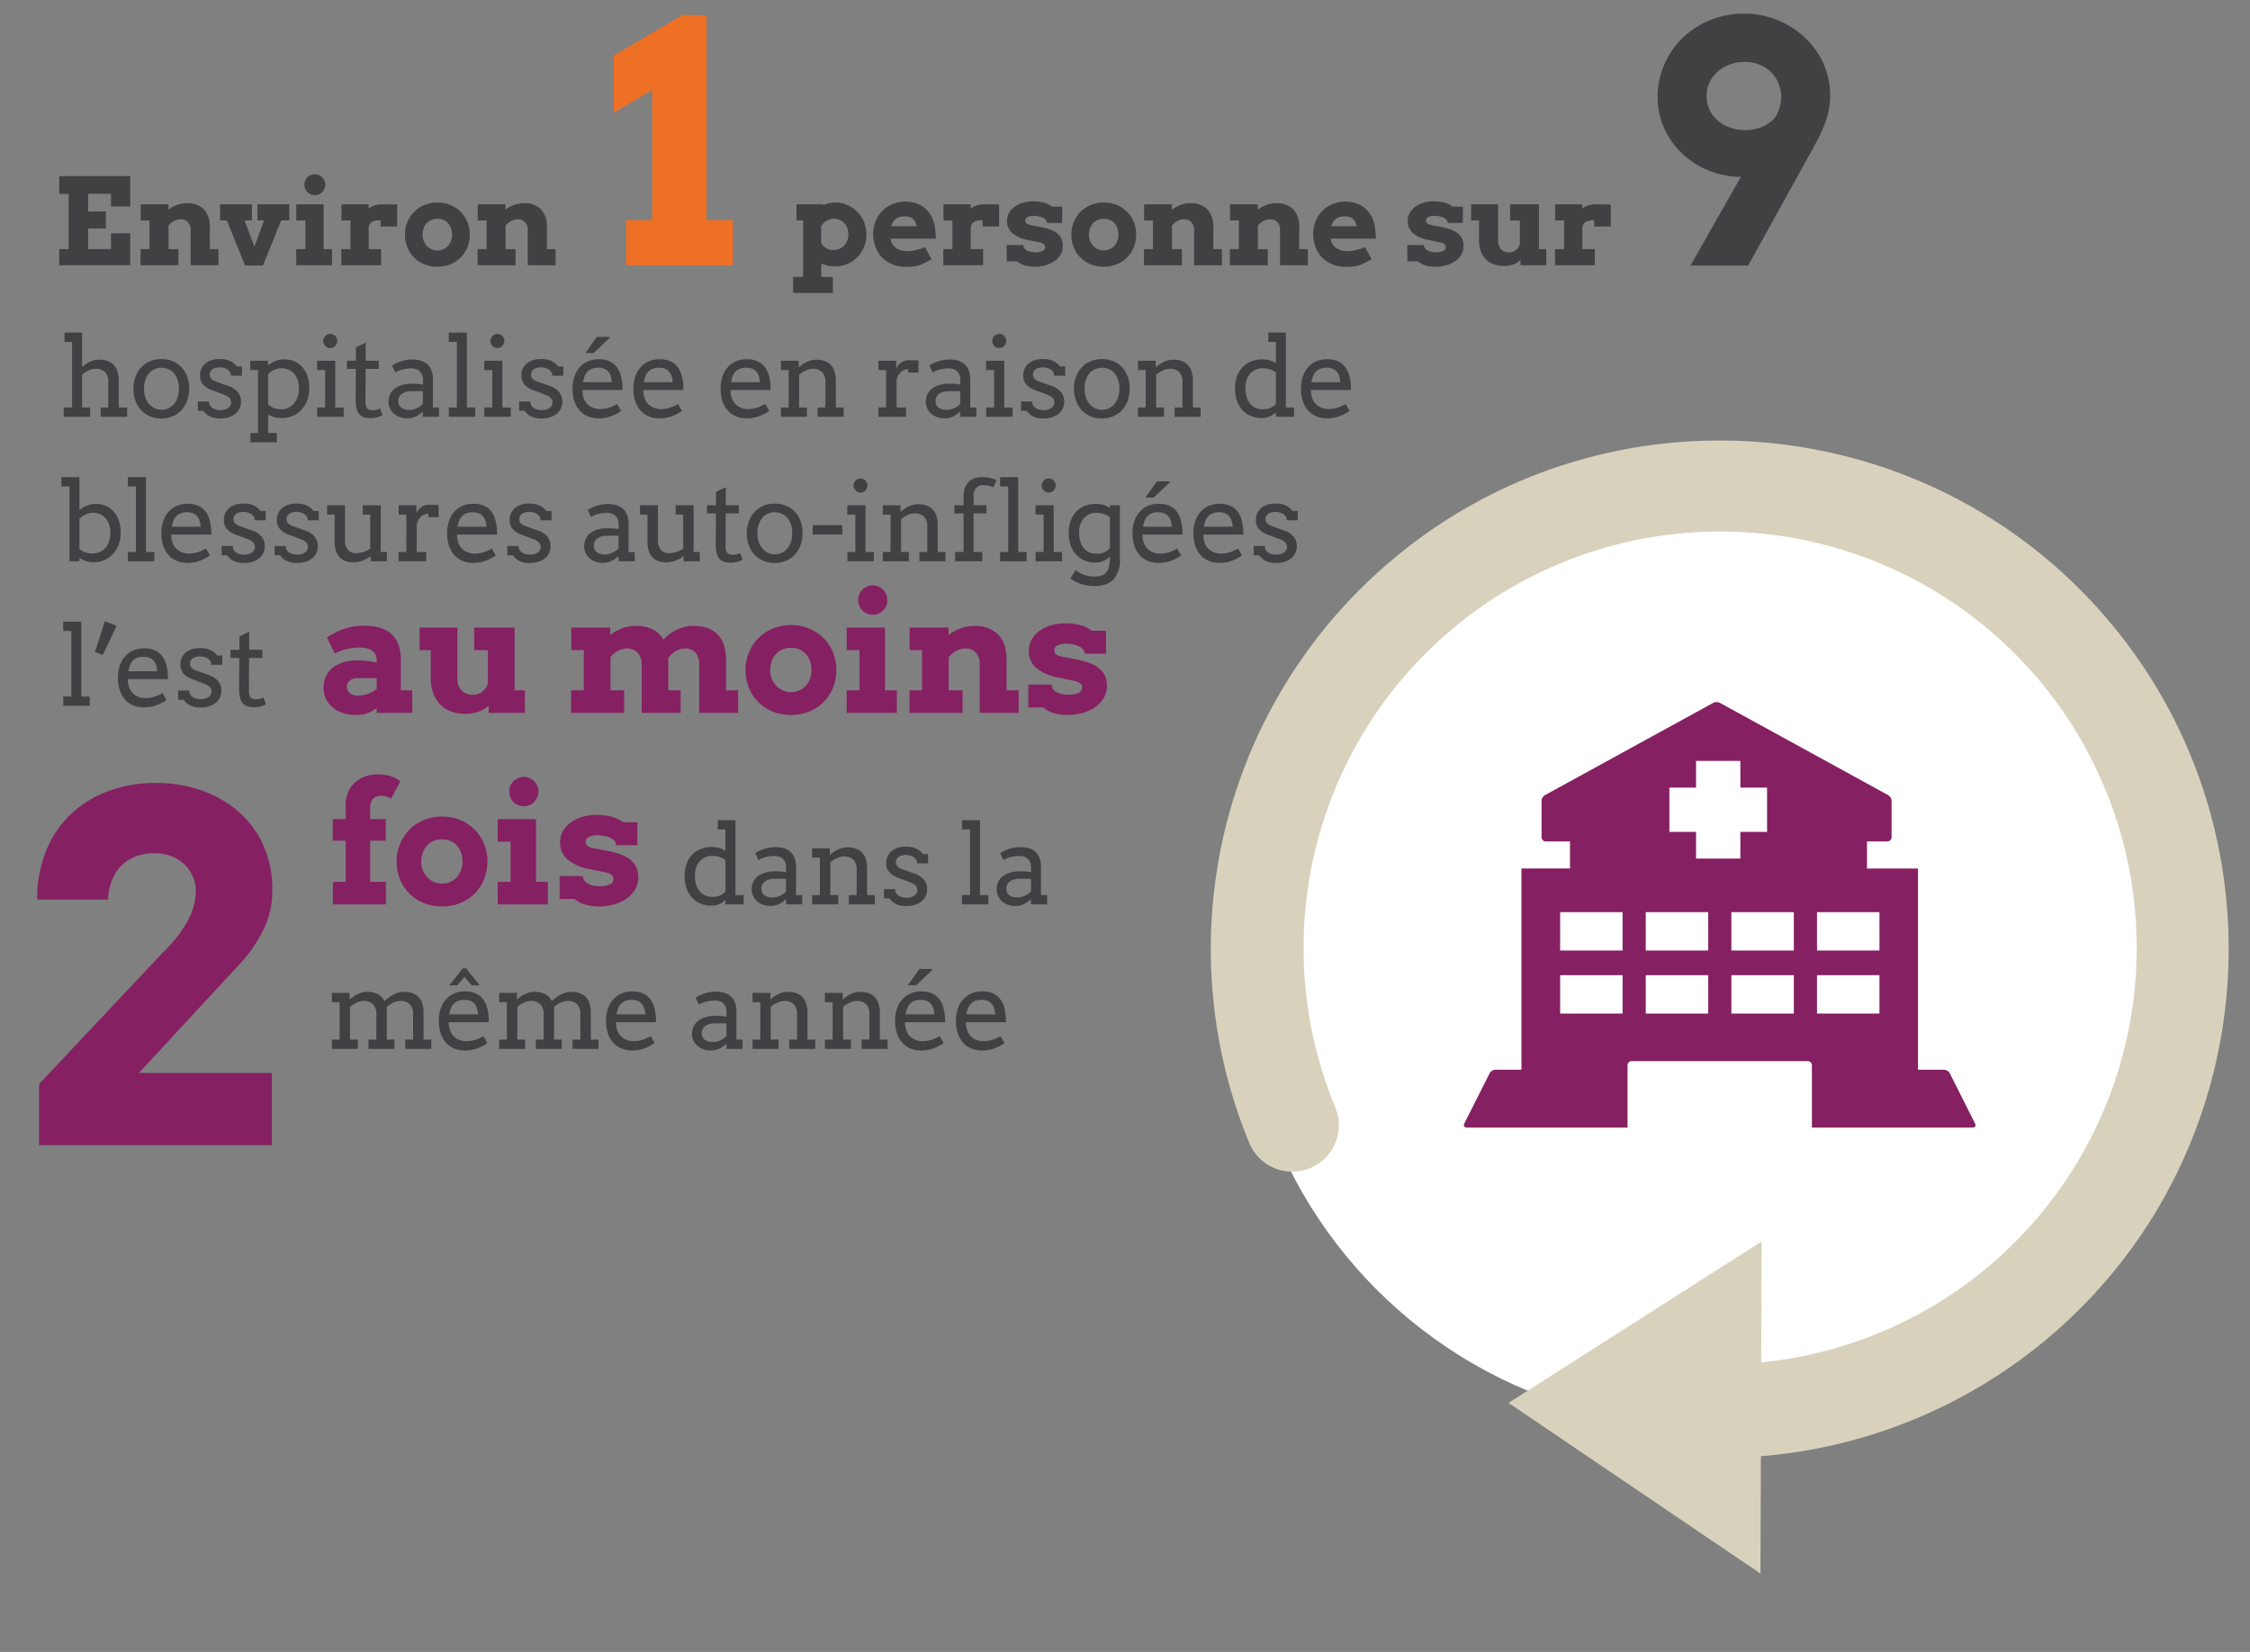 <svg xmlns="http://www.w3.org/2000/svg" width="640" height="470" viewBox="0 0 640 470"><rect x="0" y="0" width="640" height="470" fill="#808080" stroke="none"/><defs><style>.cls-1{fill:#414042;}.cls-2{fill:#ed7024;}.cls-3{fill:#852062;}.cls-4{fill:#fff;}.cls-5{fill:#d8d2bc;}</style></defs><g id="infographic"><path class="cls-1" d="M18.34,94.626h5.013v9.759h.092a6.524,6.524,0,0,1,.985-.807,7.9,7.9,0,0,1,1.17-.655,6.915,6.915,0,0,1,1.268-.431,6,6,0,0,1,1.376-.153,7.01,7.01,0,0,1,2.292.353,4.478,4.478,0,0,1,1.742,1.078,4.813,4.813,0,0,1,1.108,1.855,8.212,8.212,0,0,1,.39,2.671v7.635H36.16v2.648H28.641v-2.648h2.17V108.65a3.824,3.824,0,0,0-.924-2.779,3.542,3.542,0,0,0-2.652-.947,4.684,4.684,0,0,0-1.987.47,9.323,9.323,0,0,0-1.895,1.178v9.359h2.293v2.648h-7.52v-2.648H20.51V97.274H18.34Z"/><path class="cls-1" d="M37.952,110.605a9.876,9.876,0,0,1,.6-3.448,7.909,7.909,0,0,1,1.643-2.671,7.193,7.193,0,0,1,2.507-1.717,8.279,8.279,0,0,1,3.194-.6,8.385,8.385,0,0,1,3.217.6,7.131,7.131,0,0,1,2.5,1.7,7.774,7.774,0,0,1,1.62,2.656,10.454,10.454,0,0,1,0,6.873,8.008,8.008,0,0,1-1.62,2.686,7.219,7.219,0,0,1-2.5,1.747,8.1,8.1,0,0,1-3.217.624,8.226,8.226,0,0,1-3.24-.616,7.184,7.184,0,0,1-2.491-1.731,7.959,7.959,0,0,1-1.62-2.671A9.929,9.929,0,0,1,37.952,110.605Zm3.01,0a7.43,7.43,0,0,0,.39,2.478,5.688,5.688,0,0,0,1.07,1.886A4.827,4.827,0,0,0,44,116.17a4.4,4.4,0,0,0,1.9.423,4.657,4.657,0,0,0,1.964-.416,4.6,4.6,0,0,0,1.582-1.193A5.65,5.65,0,0,0,50.5,113.1a7.609,7.609,0,0,0,.382-2.493,7.963,7.963,0,0,0-.382-2.571,5.437,5.437,0,0,0-1.047-1.878,4.294,4.294,0,0,0-1.581-1.139,5.04,5.04,0,0,0-1.972-.386,4.757,4.757,0,0,0-1.9.386,4.484,4.484,0,0,0-1.574,1.139,5.409,5.409,0,0,0-1.07,1.878A7.822,7.822,0,0,0,40.962,110.605Z"/><path class="cls-1" d="M65.388,105.809a2.36,2.36,0,0,0-.772-.738,3.533,3.533,0,0,0-1.054-.416,5.164,5.164,0,0,0-1.131-.131,4.267,4.267,0,0,0-1.124.139,2.734,2.734,0,0,0-.879.4,1.918,1.918,0,0,0-.573.639,1.726,1.726,0,0,0-.206.839,1.7,1.7,0,0,0,.481,1.27,4.485,4.485,0,0,0,1.613.869l3.041,1.078a5.978,5.978,0,0,1,2.858,1.8,4.259,4.259,0,0,1,.9,2.725,4.483,4.483,0,0,1-.42,1.947,4.286,4.286,0,0,1-1.192,1.509,5.663,5.663,0,0,1-1.857.97,7.95,7.95,0,0,1-2.415.346,6.557,6.557,0,0,1-3.011-.6,4.521,4.521,0,0,1-1.788-1.586H56.272v-2.648h3.163a2.149,2.149,0,0,0,.283,1.132,2.265,2.265,0,0,0,.749.762,3.442,3.442,0,0,0,1.054.431,5.241,5.241,0,0,0,1.2.138,4.461,4.461,0,0,0,1.146-.146,3.141,3.141,0,0,0,.97-.431,2.211,2.211,0,0,0,.665-.685,1.7,1.7,0,0,0,.245-.909,1.863,1.863,0,0,0-.5-1.307,4.283,4.283,0,0,0-1.689-.97l-3.027-1.14a6.454,6.454,0,0,1-2.743-1.685,3.758,3.758,0,0,1-.894-2.564,4.665,4.665,0,0,1,.374-1.878,4.177,4.177,0,0,1,1.085-1.485,5.156,5.156,0,0,1,1.735-.978,7.138,7.138,0,0,1,2.339-.353,7.418,7.418,0,0,1,2.842.477,5.205,5.205,0,0,1,2.063,1.631h1.483v2.648H65.686A1.969,1.969,0,0,0,65.388,105.809Z"/><path class="cls-1" d="M71.193,102.631h5.044v1.324a8.6,8.6,0,0,1,2.2-1.247,6.745,6.745,0,0,1,2.46-.462,6.878,6.878,0,0,1,2.858.585A6.539,6.539,0,0,1,86,104.478a7.569,7.569,0,0,1,1.46,2.548,9.909,9.909,0,0,1,.519,3.286,10.144,10.144,0,0,1-.58,3.51,8.127,8.127,0,0,1-1.613,2.717,7.255,7.255,0,0,1-2.453,1.762,7.592,7.592,0,0,1-3.118.632,8.221,8.221,0,0,1-2.147-.255,11,11,0,0,1-1.8-.653v5.156h2.476v2.649H71.224v-2.649h2.17v-17.9h-2.2Zm8.956,2.139a5.232,5.232,0,0,0-2.116.446,5.438,5.438,0,0,0-1.766,1.233v8.636a4.544,4.544,0,0,0,1.444.938,5.815,5.815,0,0,0,2.347.416,4.738,4.738,0,0,0,1.88-.385,4.507,4.507,0,0,0,1.589-1.147,5.719,5.719,0,0,0,1.1-1.886,7.528,7.528,0,0,0,.413-2.6,6.856,6.856,0,0,0-.39-2.4,5.316,5.316,0,0,0-1.054-1.769,4.452,4.452,0,0,0-1.552-1.1A4.778,4.778,0,0,0,80.149,104.77Z"/><path class="cls-1" d="M90.2,102.631H95.36v13.3h2.385v2.648h-7.52v-2.648h2.262V105.278H90.2Zm1.757-5.65a1.861,1.861,0,0,1,.161-.762,2.07,2.07,0,0,1,.428-.631,2.033,2.033,0,0,1,.634-.431A1.9,1.9,0,0,1,93.954,95a1.822,1.822,0,0,1,.757.161,2.068,2.068,0,0,1,.626.431,2.091,2.091,0,0,1,.429.631,1.86,1.86,0,0,1,.16.762,1.947,1.947,0,0,1-.16.785,2.285,2.285,0,0,1-.429.655,1.946,1.946,0,0,1-.626.446,1.839,1.839,0,0,1-.757.162,1.938,1.938,0,0,1-1.413-.608,2.262,2.262,0,0,1-.428-.655A1.948,1.948,0,0,1,91.952,96.981Z"/><path class="cls-1" d="M104.026,102.631h3.714v2.324H104l-.046,9.206a4.5,4.5,0,0,0,.214,1.523,1.349,1.349,0,0,0,.687.809,2.48,2.48,0,0,0,1.07.223,4.95,4.95,0,0,0,1.131-.116,5.337,5.337,0,0,0,1.07-.392l.657,1.924a7.788,7.788,0,0,1-1.544.609,7.27,7.27,0,0,1-1.91.223,5.812,5.812,0,0,1-1.811-.254,2.9,2.9,0,0,1-1.3-.855,3.846,3.846,0,0,1-.787-1.608,10.241,10.241,0,0,1-.26-2.517l.046-8.775H98.692v-2.324h2.552V98.813l2.782-1.324Z"/><path class="cls-1" d="M120.279,117.1a8.154,8.154,0,0,1-1.995,1.385,5.542,5.542,0,0,1-2.483.539,5.947,5.947,0,0,1-2.132-.369A5.2,5.2,0,0,1,112,117.647a4.578,4.578,0,0,1-1.093-1.485,4.267,4.267,0,0,1-.389-1.8,5.041,5.041,0,0,1,.3-1.8,4.542,4.542,0,0,1,.794-1.363,4.644,4.644,0,0,1,1.162-.97,7.1,7.1,0,0,1,1.391-.631,8.287,8.287,0,0,1,1.482-.339,11.157,11.157,0,0,1,1.445-.1q1.1,0,1.849.069a12.968,12.968,0,0,1,1.36.193l.015-1.309a4.017,4.017,0,0,0-.244-1.47,2.737,2.737,0,0,0-.688-1.032,2.815,2.815,0,0,0-1.062-.607,4.467,4.467,0,0,0-1.383-.2,9.231,9.231,0,0,0-1.376.1,10.186,10.186,0,0,0-1.23.262,8.355,8.355,0,0,0-1.054.37,4.746,4.746,0,0,0-.818.438l-.932-1.986a10.048,10.048,0,0,1,1.237-.685,10.6,10.6,0,0,1,1.414-.539,12.549,12.549,0,0,1,1.513-.353,9.017,9.017,0,0,1,1.521-.131,8.577,8.577,0,0,1,2.476.331,4.785,4.785,0,0,1,1.864,1.023,4.526,4.526,0,0,1,1.177,1.763,7.128,7.128,0,0,1,.413,2.563l-.015,7.974h1.757v2.648h-4.6Zm-3.852-.477a4.706,4.706,0,0,0,1.131-.139,5.6,5.6,0,0,0,1.07-.377,5.669,5.669,0,0,0,.933-.554,4.35,4.35,0,0,0,.718-.654l.015-3.6h-3.3a5.752,5.752,0,0,0-1.506.185,3.657,3.657,0,0,0-1.176.539,2.484,2.484,0,0,0-.772.877,2.541,2.541,0,0,0-.275,1.2,2.48,2.48,0,0,0,.229,1.1,2.138,2.138,0,0,0,.65.785,3,3,0,0,0,1,.478A4.809,4.809,0,0,0,116.427,116.624Z"/><path class="cls-1" d="M127.66,94.626h5.135v21.3h2.384v2.648H127.66v-2.648h2.292V97.274H127.66Z"/><path class="cls-1" d="M137.735,102.631H142.9v13.3h2.385v2.648h-7.52v-2.648h2.262V105.278h-2.292Zm1.757-5.65a1.861,1.861,0,0,1,.161-.762,2.07,2.07,0,0,1,.428-.631,2.033,2.033,0,0,1,.634-.431,1.907,1.907,0,0,1,.779-.161,1.822,1.822,0,0,1,.757.161,2.068,2.068,0,0,1,.626.431,2.091,2.091,0,0,1,.429.631,1.86,1.86,0,0,1,.16.762,1.947,1.947,0,0,1-.16.785,2.285,2.285,0,0,1-.429.655,1.946,1.946,0,0,1-.626.446,1.839,1.839,0,0,1-.757.162,1.938,1.938,0,0,1-1.413-.608,2.262,2.262,0,0,1-.428-.655A1.948,1.948,0,0,1,139.492,96.981Z"/><path class="cls-1" d="M156.8,105.809a2.356,2.356,0,0,0-.771-.738,3.539,3.539,0,0,0-1.055-.416,5.151,5.151,0,0,0-1.131-.131,4.264,4.264,0,0,0-1.123.139,2.715,2.715,0,0,0-.879.4,1.9,1.9,0,0,0-.573.639,1.715,1.715,0,0,0-.206.839,1.691,1.691,0,0,0,.481,1.27,4.479,4.479,0,0,0,1.612.869l3.042,1.078a5.978,5.978,0,0,1,2.858,1.8,4.259,4.259,0,0,1,.9,2.725,4.483,4.483,0,0,1-.421,1.947,4.275,4.275,0,0,1-1.192,1.509,5.653,5.653,0,0,1-1.857.97,7.941,7.941,0,0,1-2.415.346,6.552,6.552,0,0,1-3.01-.6,4.524,4.524,0,0,1-1.789-1.586h-1.589v-2.648h3.164a2.149,2.149,0,0,0,.282,1.132,2.274,2.274,0,0,0,.749.762,3.448,3.448,0,0,0,1.055.431,5.232,5.232,0,0,0,1.2.138,4.468,4.468,0,0,0,1.147-.146,3.152,3.152,0,0,0,.97-.431,2.222,2.222,0,0,0,.665-.685,1.71,1.71,0,0,0,.245-.909,1.86,1.86,0,0,0-.5-1.307,4.268,4.268,0,0,0-1.689-.97l-3.026-1.14a6.454,6.454,0,0,1-2.743-1.685,3.753,3.753,0,0,1-.894-2.564,4.665,4.665,0,0,1,.374-1.878,4.165,4.165,0,0,1,1.085-1.485,5.156,5.156,0,0,1,1.735-.978,7.136,7.136,0,0,1,2.338-.353,7.426,7.426,0,0,1,2.843.477,5.212,5.212,0,0,1,2.063,1.631h1.482v2.648H157.1A1.962,1.962,0,0,0,156.8,105.809Z"/><path class="cls-1" d="M165.665,110.974a7.083,7.083,0,0,0,.1,1.24,6.418,6.418,0,0,0,.282,1.069,4.426,4.426,0,0,0,1.811,2.317,5.212,5.212,0,0,0,2.82.778,8.432,8.432,0,0,0,2.408-.347,11.566,11.566,0,0,0,2.453-1.085l1.146,1.955a12.4,12.4,0,0,1-3.133,1.6,10.329,10.329,0,0,1-3.271.523,8.037,8.037,0,0,1-2.972-.539,6.323,6.323,0,0,1-2.354-1.6,7.485,7.485,0,0,1-1.544-2.647,11.129,11.129,0,0,1-.557-3.694,10.752,10.752,0,0,1,.473-3.226,7.654,7.654,0,0,1,1.414-2.647,6.75,6.75,0,0,1,2.331-1.794,7.465,7.465,0,0,1,3.24-.662,7.2,7.2,0,0,1,2.987.546,5.465,5.465,0,0,1,1.957,1.448,6.3,6.3,0,0,1,1.146,2.054,12.08,12.08,0,0,1,.542,2.356q.078.585.1,1.185c.015.4.023.79.023,1.17Zm4.447-6.357a4.85,4.85,0,0,0-1.735.284,3.5,3.5,0,0,0-1.261.816,3.971,3.971,0,0,0-.832,1.3,7.866,7.866,0,0,0-.467,1.724h8.207a7.77,7.77,0,0,0-.282-1.647,3.638,3.638,0,0,0-.68-1.308,3.07,3.07,0,0,0-1.177-.863A4.512,4.512,0,0,0,170.112,104.617Zm-.352-8.775h3.668V96.1l-4.569,4.341h-2.354Z"/><path class="cls-1" d="M182.978,110.974a7.083,7.083,0,0,0,.1,1.24,6.418,6.418,0,0,0,.282,1.069,4.426,4.426,0,0,0,1.811,2.317,5.212,5.212,0,0,0,2.82.778,8.421,8.421,0,0,0,2.407-.347,11.55,11.55,0,0,0,2.454-1.085L194,116.9a12.4,12.4,0,0,1-3.133,1.6,10.329,10.329,0,0,1-3.271.523,8.037,8.037,0,0,1-2.972-.539,6.323,6.323,0,0,1-2.354-1.6,7.485,7.485,0,0,1-1.544-2.647,11.129,11.129,0,0,1-.557-3.694,10.752,10.752,0,0,1,.473-3.226,7.654,7.654,0,0,1,1.414-2.647,6.75,6.75,0,0,1,2.331-1.794,7.465,7.465,0,0,1,3.24-.662,7.2,7.2,0,0,1,2.987.546,5.465,5.465,0,0,1,1.957,1.448,6.3,6.3,0,0,1,1.146,2.054,12.08,12.08,0,0,1,.542,2.356q.078.585.1,1.185c.015.4.023.79.023,1.17Zm4.447-6.357a4.85,4.85,0,0,0-1.735.284,3.5,3.5,0,0,0-1.261.816,3.971,3.971,0,0,0-.832,1.3,7.866,7.866,0,0,0-.467,1.724h8.207a7.77,7.77,0,0,0-.282-1.647,3.638,3.638,0,0,0-.68-1.308,3.07,3.07,0,0,0-1.177-.863A4.512,4.512,0,0,0,187.425,104.617Z"/><path class="cls-1" d="M207.782,110.974a7.18,7.18,0,0,0,.1,1.24,6.518,6.518,0,0,0,.283,1.069,4.426,4.426,0,0,0,1.811,2.317,5.212,5.212,0,0,0,2.82.778,8.421,8.421,0,0,0,2.407-.347,11.566,11.566,0,0,0,2.453-1.085L218.8,116.9a12.385,12.385,0,0,1-3.133,1.6,10.318,10.318,0,0,1-3.27.523,8.046,8.046,0,0,1-2.973-.539,6.331,6.331,0,0,1-2.354-1.6,7.5,7.5,0,0,1-1.543-2.647,11.128,11.128,0,0,1-.558-3.694,10.752,10.752,0,0,1,.474-3.226,7.652,7.652,0,0,1,1.413-2.647,6.753,6.753,0,0,1,2.332-1.794,7.457,7.457,0,0,1,3.239-.662,7.21,7.21,0,0,1,2.988.546,5.473,5.473,0,0,1,1.957,1.448,6.3,6.3,0,0,1,1.146,2.054,12.153,12.153,0,0,1,.542,2.356q.076.585.1,1.185c.015.4.023.79.023,1.17Zm4.448-6.357a4.843,4.843,0,0,0-1.735.284,3.5,3.5,0,0,0-1.261.816,3.99,3.99,0,0,0-.833,1.3,7.866,7.866,0,0,0-.466,1.724h8.207a7.706,7.706,0,0,0-.283-1.647,3.622,3.622,0,0,0-.68-1.308,3.062,3.062,0,0,0-1.177-.863A4.506,4.506,0,0,0,212.23,104.617Z"/><path class="cls-1" d="M232.554,115.931h2.231V108.65a3.82,3.82,0,0,0-.925-2.779,3.538,3.538,0,0,0-2.651-.947,4.65,4.65,0,0,0-2,.478,9.964,9.964,0,0,0-1.911,1.185v9.344h2.231v2.648h-7.4v-2.648h2.2V105.278h-2.2v-2.647h5.044v1.877h.031a12.215,12.215,0,0,1,1.077-.846,8.108,8.108,0,0,1,1.2-.693,7.275,7.275,0,0,1,1.308-.462,5.93,5.93,0,0,1,1.428-.168,7.016,7.016,0,0,1,2.293.353,4.485,4.485,0,0,1,1.742,1.078,4.8,4.8,0,0,1,1.108,1.855,8.212,8.212,0,0,1,.39,2.671v7.635h2.2v2.648h-7.4Z"/><path class="cls-1" d="M261.24,106h-2.9v-.985a2.978,2.978,0,0,0-1.031.193,3.183,3.183,0,0,0-.986.585,3.656,3.656,0,0,0-.8,1,4.576,4.576,0,0,0-.5,1.439v7.7h2.69v2.648h-7.856v-2.648h2.186l.015-10.653h-2.2v-2.647h5.059v2.2a6.447,6.447,0,0,1,.619-.916,4.334,4.334,0,0,1,.764-.739,3.331,3.331,0,0,1,2.04-.67h1.5q.7,0,1.406.032Z"/><path class="cls-1" d="M273.123,117.1a8.135,8.135,0,0,1-2,1.385,5.542,5.542,0,0,1-2.483.539,5.955,5.955,0,0,1-2.132-.369,5.2,5.2,0,0,1-1.674-1.009,4.575,4.575,0,0,1-1.092-1.485,4.253,4.253,0,0,1-.39-1.8,5.041,5.041,0,0,1,.3-1.8,4.566,4.566,0,0,1,.8-1.363,4.622,4.622,0,0,1,1.161-.97A7.128,7.128,0,0,1,267,109.6a8.287,8.287,0,0,1,1.482-.339,11.157,11.157,0,0,1,1.445-.1q1.1,0,1.849.069a12.968,12.968,0,0,1,1.36.193l.015-1.309a4.017,4.017,0,0,0-.244-1.47,2.725,2.725,0,0,0-.688-1.032,2.815,2.815,0,0,0-1.062-.607,4.462,4.462,0,0,0-1.383-.2,9.231,9.231,0,0,0-1.376.1,10.186,10.186,0,0,0-1.23.262,8.411,8.411,0,0,0-1.054.37,4.746,4.746,0,0,0-.818.438l-.932-1.986a10.063,10.063,0,0,1,1.238-.685,10.534,10.534,0,0,1,1.413-.539,12.594,12.594,0,0,1,1.513-.353,9.017,9.017,0,0,1,1.521-.131,8.577,8.577,0,0,1,2.476.331,4.8,4.8,0,0,1,1.865,1.023,4.535,4.535,0,0,1,1.176,1.763,7.128,7.128,0,0,1,.413,2.563l-.015,7.974h1.757v2.648h-4.6Zm-3.851-.477a4.7,4.7,0,0,0,1.13-.139,5.64,5.64,0,0,0,2-.931,4.35,4.35,0,0,0,.718-.654l.015-3.6h-3.3a5.739,5.739,0,0,0-1.5.185,3.652,3.652,0,0,0-1.177.539,2.484,2.484,0,0,0-.772.877,2.553,2.553,0,0,0-.275,1.2,2.494,2.494,0,0,0,.229,1.1,2.148,2.148,0,0,0,.65.785,3.01,3.01,0,0,0,1,.478A4.811,4.811,0,0,0,269.272,116.624Z"/><path class="cls-1" d="M280.488,102.631h5.166v13.3h2.384v2.648h-7.519v-2.648h2.262V105.278h-2.293Zm1.758-5.65a1.86,1.86,0,0,1,.16-.762,2.088,2.088,0,0,1,.428-.631,2.045,2.045,0,0,1,.634-.431,1.912,1.912,0,0,1,.78-.161,1.814,1.814,0,0,1,.756.161,2.06,2.06,0,0,1,.627.431,2.088,2.088,0,0,1,.428.631,1.86,1.86,0,0,1,.16.762,1.947,1.947,0,0,1-.16.785,2.282,2.282,0,0,1-.428.655,1.94,1.94,0,0,1-.627.446,1.831,1.831,0,0,1-.756.162,1.938,1.938,0,0,1-1.414-.608,2.282,2.282,0,0,1-.428-.655A1.947,1.947,0,0,1,282.246,96.981Z"/><path class="cls-1" d="M299.556,105.809a2.36,2.36,0,0,0-.772-.738,3.533,3.533,0,0,0-1.054-.416,5.164,5.164,0,0,0-1.131-.131,4.267,4.267,0,0,0-1.124.139,2.734,2.734,0,0,0-.879.4,1.918,1.918,0,0,0-.573.639,1.726,1.726,0,0,0-.206.839,1.7,1.7,0,0,0,.481,1.27,4.485,4.485,0,0,0,1.613.869l3.041,1.078a5.978,5.978,0,0,1,2.858,1.8,4.259,4.259,0,0,1,.9,2.725,4.483,4.483,0,0,1-.42,1.947,4.286,4.286,0,0,1-1.192,1.509,5.663,5.663,0,0,1-1.857.97,7.95,7.95,0,0,1-2.415.346,6.557,6.557,0,0,1-3.011-.6,4.521,4.521,0,0,1-1.788-1.586h-1.59v-2.648H293.6a2.149,2.149,0,0,0,.283,1.132,2.265,2.265,0,0,0,.749.762,3.442,3.442,0,0,0,1.054.431,5.234,5.234,0,0,0,1.2.138,4.466,4.466,0,0,0,1.146-.146,3.141,3.141,0,0,0,.97-.431,2.211,2.211,0,0,0,.665-.685,1.7,1.7,0,0,0,.245-.909,1.86,1.86,0,0,0-.5-1.307,4.27,4.27,0,0,0-1.688-.97L294.7,111.1a6.454,6.454,0,0,1-2.743-1.685,3.758,3.758,0,0,1-.894-2.564,4.665,4.665,0,0,1,.374-1.878,4.177,4.177,0,0,1,1.085-1.485,5.156,5.156,0,0,1,1.735-.978,7.138,7.138,0,0,1,2.339-.353,7.418,7.418,0,0,1,2.842.477,5.205,5.205,0,0,1,2.063,1.631h1.483v2.648h-3.133A1.969,1.969,0,0,0,299.556,105.809Z"/><path class="cls-1" d="M305.486,110.605a9.9,9.9,0,0,1,.6-3.448,7.909,7.909,0,0,1,1.643-2.671,7.2,7.2,0,0,1,2.507-1.717,8.286,8.286,0,0,1,3.194-.6,8.381,8.381,0,0,1,3.217.6,7.131,7.131,0,0,1,2.5,1.7,7.774,7.774,0,0,1,1.62,2.656,10.454,10.454,0,0,1,0,6.873,8.008,8.008,0,0,1-1.62,2.686,7.219,7.219,0,0,1-2.5,1.747,8.1,8.1,0,0,1-3.217.624,8.229,8.229,0,0,1-3.24-.616,7.193,7.193,0,0,1-2.491-1.731,7.959,7.959,0,0,1-1.62-2.671A9.952,9.952,0,0,1,305.486,110.605Zm3.011,0a7.431,7.431,0,0,0,.389,2.478,5.688,5.688,0,0,0,1.07,1.886,4.827,4.827,0,0,0,1.574,1.2,4.4,4.4,0,0,0,1.9.423,4.654,4.654,0,0,0,1.964-.416,4.6,4.6,0,0,0,1.582-1.193,5.65,5.65,0,0,0,1.054-1.886,7.609,7.609,0,0,0,.383-2.493,7.962,7.962,0,0,0-.383-2.571,5.437,5.437,0,0,0-1.047-1.878,4.294,4.294,0,0,0-1.581-1.139,5.04,5.04,0,0,0-1.972-.386,4.757,4.757,0,0,0-1.9.386,4.484,4.484,0,0,0-1.574,1.139,5.409,5.409,0,0,0-1.07,1.878A7.823,7.823,0,0,0,308.5,110.605Z"/><path class="cls-1" d="M334.119,115.931h2.232V108.65a3.824,3.824,0,0,0-.925-2.779,3.542,3.542,0,0,0-2.652-.947,4.654,4.654,0,0,0-2,.478,9.988,9.988,0,0,0-1.91,1.185v9.344h2.231v2.648h-7.4v-2.648h2.2V105.278h-2.2v-2.647h5.043v1.877h.031a12.215,12.215,0,0,1,1.077-.846,8.118,8.118,0,0,1,1.2-.693,7.265,7.265,0,0,1,1.307-.462,5.938,5.938,0,0,1,1.429-.168,7.01,7.01,0,0,1,2.292.353,4.478,4.478,0,0,1,1.742,1.078,4.814,4.814,0,0,1,1.109,1.855,8.213,8.213,0,0,1,.389,2.671v7.635h2.2v2.648h-7.4Z"/><path class="cls-1" d="M360.757,94.626h5v21.3h2.323v2.648h-5.165V117.27a5.521,5.521,0,0,1-1.773,1.224,5.691,5.691,0,0,1-2.293.439,7.855,7.855,0,0,1-2.988-.562,6.7,6.7,0,0,1-2.4-1.647,7.651,7.651,0,0,1-1.59-2.664,10.537,10.537,0,0,1-.573-3.609,9.788,9.788,0,0,1,.55-3.363,7.4,7.4,0,0,1,1.559-2.587,7,7,0,0,1,2.43-1.662,8.746,8.746,0,0,1,5.258-.339,5.543,5.543,0,0,1,1.819.885V97.274h-2.156Zm-1.543,21.813a5.275,5.275,0,0,0,2.124-.377,4.914,4.914,0,0,0,1.575-1.132V106a4.785,4.785,0,0,0-1.758-.939,7.16,7.16,0,0,0-2.033-.293,4.782,4.782,0,0,0-1.9.378,4.439,4.439,0,0,0-1.551,1.1,5.205,5.205,0,0,0-1.047,1.769,6.978,6.978,0,0,0-.382,2.4,8.371,8.371,0,0,0,.367,2.6,5.4,5.4,0,0,0,1.024,1.886,4.2,4.2,0,0,0,1.574,1.147A5.11,5.11,0,0,0,359.214,116.439Z"/><path class="cls-1" d="M372.869,110.974a7.18,7.18,0,0,0,.1,1.24,6.518,6.518,0,0,0,.283,1.069,4.421,4.421,0,0,0,1.811,2.317,5.212,5.212,0,0,0,2.82.778,8.432,8.432,0,0,0,2.408-.347,11.531,11.531,0,0,0,2.451-1.085l1.147,1.955a12.4,12.4,0,0,1-3.133,1.6,10.318,10.318,0,0,1-3.27.523,8.046,8.046,0,0,1-2.973-.539,6.323,6.323,0,0,1-2.354-1.6,7.484,7.484,0,0,1-1.543-2.647,11.128,11.128,0,0,1-.558-3.694,10.752,10.752,0,0,1,.474-3.226,7.652,7.652,0,0,1,1.413-2.647,6.759,6.759,0,0,1,2.331-1.794,7.465,7.465,0,0,1,3.24-.662,7.213,7.213,0,0,1,2.988.546,5.473,5.473,0,0,1,1.957,1.448,6.279,6.279,0,0,1,1.146,2.054,12.077,12.077,0,0,1,.541,2.356q.076.585.1,1.185c.016.4.024.79.024,1.17Zm4.447-6.357a4.841,4.841,0,0,0-1.734.284,3.488,3.488,0,0,0-1.261.816,3.99,3.99,0,0,0-.833,1.3,7.866,7.866,0,0,0-.466,1.724h8.208a7.643,7.643,0,0,0-.284-1.647,3.652,3.652,0,0,0-.679-1.308,3.081,3.081,0,0,0-1.178-.863A4.508,4.508,0,0,0,377.316,104.617Z"/><path class="cls-1" d="M17.469,135.748H22.6v9.329a8.6,8.6,0,0,1,2.2-1.247,6.751,6.751,0,0,1,2.461-.462,6.884,6.884,0,0,1,2.858.585,6.545,6.545,0,0,1,2.238,1.647,7.553,7.553,0,0,1,1.46,2.548,10.7,10.7,0,0,1-.061,6.773,8.075,8.075,0,0,1-1.613,2.686,7.046,7.046,0,0,1-2.453,1.732,7.828,7.828,0,0,1-3.117.608,6.894,6.894,0,0,1-2.209-.346,6.151,6.151,0,0,1-1.765-.9v1H19.761V138.4H17.469Zm9.048,10.144a5.16,5.16,0,0,0-2.14.462A5.612,5.612,0,0,0,22.6,147.6v8.574a4.214,4.214,0,0,0,1.437.9,6.257,6.257,0,0,0,2.384.392,4.917,4.917,0,0,0,1.88-.369,4.411,4.411,0,0,0,1.589-1.116,5.571,5.571,0,0,0,1.1-1.854,7.411,7.411,0,0,0,.412-2.587,6.884,6.884,0,0,0-.389-2.4,5.335,5.335,0,0,0-1.055-1.769,4.448,4.448,0,0,0-1.551-1.1A4.782,4.782,0,0,0,26.517,145.892Z"/><path class="cls-1" d="M36.375,135.748H41.51v21.305h2.384V159.7H36.375v-2.648h2.292V138.4H36.375Z"/><path class="cls-1" d="M48.711,152.1a7.18,7.18,0,0,0,.1,1.24,6.419,6.419,0,0,0,.283,1.069,4.421,4.421,0,0,0,1.811,2.317,5.208,5.208,0,0,0,2.82.778,8.426,8.426,0,0,0,2.407-.347,11.566,11.566,0,0,0,2.453-1.085l1.146,1.955a12.385,12.385,0,0,1-3.133,1.6,10.322,10.322,0,0,1-3.27.523,8.046,8.046,0,0,1-2.973-.539,6.323,6.323,0,0,1-2.354-1.6,7.484,7.484,0,0,1-1.543-2.647,11.128,11.128,0,0,1-.558-3.694,10.752,10.752,0,0,1,.474-3.226,7.661,7.661,0,0,1,1.413-2.647A6.75,6.75,0,0,1,50.117,144a7.465,7.465,0,0,1,3.24-.661,7.214,7.214,0,0,1,2.988.545,5.461,5.461,0,0,1,1.956,1.448,6.261,6.261,0,0,1,1.146,2.054,12.155,12.155,0,0,1,.543,2.356q.076.585.1,1.185c.016.4.023.79.023,1.17Zm4.447-6.357a4.841,4.841,0,0,0-1.734.284,3.492,3.492,0,0,0-1.261.816,3.974,3.974,0,0,0-.833,1.3,7.811,7.811,0,0,0-.466,1.724h8.207a7.706,7.706,0,0,0-.283-1.647,3.622,3.622,0,0,0-.68-1.308,3.057,3.057,0,0,0-1.177-.862A4.493,4.493,0,0,0,53.158,145.739Z"/><path class="cls-1" d="M72.16,146.931a2.376,2.376,0,0,0-.771-.738,3.539,3.539,0,0,0-1.055-.416,5.151,5.151,0,0,0-1.131-.131,4.259,4.259,0,0,0-1.123.139,2.715,2.715,0,0,0-.879.4,1.9,1.9,0,0,0-.573.639,1.716,1.716,0,0,0-.207.839,1.692,1.692,0,0,0,.482,1.27,4.479,4.479,0,0,0,1.612.869l3.042,1.079a5.977,5.977,0,0,1,2.858,1.8,4.258,4.258,0,0,1,.9,2.725,4.483,4.483,0,0,1-.42,1.947,4.275,4.275,0,0,1-1.192,1.509,5.663,5.663,0,0,1-1.857.97,7.941,7.941,0,0,1-2.415.346,6.56,6.56,0,0,1-3.011-.6,4.528,4.528,0,0,1-1.788-1.586H63.044v-2.648h3.164a2.149,2.149,0,0,0,.282,1.132,2.274,2.274,0,0,0,.749.762,3.452,3.452,0,0,0,1.054.431,5.247,5.247,0,0,0,1.2.138,4.468,4.468,0,0,0,1.147-.146,3.128,3.128,0,0,0,.97-.431,2.23,2.23,0,0,0,.665-.684,1.716,1.716,0,0,0,.245-.91,1.86,1.86,0,0,0-.5-1.307,4.283,4.283,0,0,0-1.689-.97l-3.026-1.14a6.465,6.465,0,0,1-2.744-1.685,3.758,3.758,0,0,1-.894-2.564,4.666,4.666,0,0,1,.375-1.878,4.153,4.153,0,0,1,1.085-1.485,5.137,5.137,0,0,1,1.735-.977,7.109,7.109,0,0,1,2.338-.354,7.418,7.418,0,0,1,2.842.477,5.208,5.208,0,0,1,2.064,1.631h1.482v2.648H72.459A1.962,1.962,0,0,0,72.16,146.931Z"/><path class="cls-1" d="M87.239,146.931a2.367,2.367,0,0,0-.771-.738,3.539,3.539,0,0,0-1.055-.416,5.151,5.151,0,0,0-1.131-.131,4.264,4.264,0,0,0-1.123.139,2.715,2.715,0,0,0-.879.4,1.9,1.9,0,0,0-.573.639,1.715,1.715,0,0,0-.206.839,1.691,1.691,0,0,0,.481,1.27,4.479,4.479,0,0,0,1.612.869l3.042,1.079a5.977,5.977,0,0,1,2.858,1.8,4.259,4.259,0,0,1,.9,2.725,4.483,4.483,0,0,1-.421,1.947,4.275,4.275,0,0,1-1.192,1.509,5.653,5.653,0,0,1-1.857.97,7.941,7.941,0,0,1-2.415.346,6.552,6.552,0,0,1-3.01-.6,4.524,4.524,0,0,1-1.789-1.586H78.123v-2.648h3.164a2.149,2.149,0,0,0,.282,1.132,2.274,2.274,0,0,0,.749.762,3.448,3.448,0,0,0,1.055.431,5.232,5.232,0,0,0,1.2.138,4.468,4.468,0,0,0,1.147-.146,3.128,3.128,0,0,0,.97-.431,2.23,2.23,0,0,0,.665-.684,1.716,1.716,0,0,0,.245-.91,1.86,1.86,0,0,0-.5-1.307,4.268,4.268,0,0,0-1.689-.97l-3.026-1.14a6.454,6.454,0,0,1-2.743-1.685,3.753,3.753,0,0,1-.894-2.564,4.665,4.665,0,0,1,.374-1.878,4.165,4.165,0,0,1,1.085-1.485,5.137,5.137,0,0,1,1.735-.977,7.109,7.109,0,0,1,2.338-.354,7.426,7.426,0,0,1,2.843.477,5.212,5.212,0,0,1,2.063,1.631H90.67v2.648H87.538A1.962,1.962,0,0,0,87.239,146.931Z"/><path class="cls-1" d="M103.189,143.753h5.105v13.3h1.757V159.7h-4.615v-1.478a8.569,8.569,0,0,1-2.331,1.293,7.777,7.777,0,0,1-2.7.462,6.374,6.374,0,0,1-2.163-.347,4.088,4.088,0,0,1-1.651-1.077,4.929,4.929,0,0,1-1.047-1.855,8.691,8.691,0,0,1-.366-2.679V146.4h-2.14v-2.647h5.105v9.929a4.036,4.036,0,0,0,.84,2.771,3.073,3.073,0,0,0,2.415.939,6.3,6.3,0,0,0,1.964-.339,8.219,8.219,0,0,0,1.949-.939V146.4h-2.125Z"/><path class="cls-1" d="M124.76,147.124h-2.9v-.985a2.978,2.978,0,0,0-1.031.193,3.183,3.183,0,0,0-.986.585,3.656,3.656,0,0,0-.8,1,4.576,4.576,0,0,0-.5,1.439v7.7h2.69V159.7h-7.856v-2.648h2.186l.015-10.653h-2.2v-2.647h5.059v2.2a6.447,6.447,0,0,1,.619-.916,4.334,4.334,0,0,1,.764-.739,3.322,3.322,0,0,1,2.04-.669h1.5q.7,0,1.406.031Z"/><path class="cls-1" d="M129.994,152.1a7.18,7.18,0,0,0,.1,1.24,6.518,6.518,0,0,0,.283,1.069,4.421,4.421,0,0,0,1.811,2.317,5.212,5.212,0,0,0,2.82.778,8.421,8.421,0,0,0,2.407-.347,11.566,11.566,0,0,0,2.453-1.085l1.146,1.955a12.385,12.385,0,0,1-3.133,1.6,10.318,10.318,0,0,1-3.27.523,8.046,8.046,0,0,1-2.973-.539,6.323,6.323,0,0,1-2.354-1.6,7.484,7.484,0,0,1-1.543-2.647,11.128,11.128,0,0,1-.558-3.694,10.752,10.752,0,0,1,.474-3.226,7.661,7.661,0,0,1,1.413-2.647A6.759,6.759,0,0,1,131.4,144a7.465,7.465,0,0,1,3.24-.661,7.211,7.211,0,0,1,2.988.545,5.473,5.473,0,0,1,1.957,1.448,6.277,6.277,0,0,1,1.145,2.054,12.155,12.155,0,0,1,.543,2.356q.077.585.1,1.185c.015.4.023.79.023,1.17Zm4.447-6.357a4.841,4.841,0,0,0-1.734.284,3.5,3.5,0,0,0-1.261.816,3.99,3.99,0,0,0-.833,1.3,7.866,7.866,0,0,0-.466,1.724h8.207a7.706,7.706,0,0,0-.283-1.647,3.622,3.622,0,0,0-.68-1.308,3.057,3.057,0,0,0-1.177-.862A4.489,4.489,0,0,0,134.441,145.739Z"/><path class="cls-1" d="M153.443,146.931a2.367,2.367,0,0,0-.771-.738,3.539,3.539,0,0,0-1.055-.416,5.151,5.151,0,0,0-1.131-.131,4.264,4.264,0,0,0-1.123.139,2.734,2.734,0,0,0-.879.4,1.9,1.9,0,0,0-.573.639,1.715,1.715,0,0,0-.206.839,1.691,1.691,0,0,0,.481,1.27,4.479,4.479,0,0,0,1.612.869l3.042,1.079a5.977,5.977,0,0,1,2.858,1.8,4.259,4.259,0,0,1,.9,2.725,4.469,4.469,0,0,1-.421,1.947,4.275,4.275,0,0,1-1.192,1.509,5.643,5.643,0,0,1-1.857.97,7.941,7.941,0,0,1-2.415.346,6.552,6.552,0,0,1-3.01-.6,4.514,4.514,0,0,1-1.788-1.586h-1.59v-2.648h3.164a2.158,2.158,0,0,0,.282,1.132,2.274,2.274,0,0,0,.749.762,3.458,3.458,0,0,0,1.055.431,5.232,5.232,0,0,0,1.2.138,4.468,4.468,0,0,0,1.147-.146,3.118,3.118,0,0,0,.97-.431,2.23,2.23,0,0,0,.665-.684,1.716,1.716,0,0,0,.245-.91,1.86,1.86,0,0,0-.5-1.307,4.268,4.268,0,0,0-1.689-.97l-3.026-1.14a6.454,6.454,0,0,1-2.743-1.685,3.753,3.753,0,0,1-.894-2.564,4.665,4.665,0,0,1,.374-1.878,4.165,4.165,0,0,1,1.085-1.485,5.137,5.137,0,0,1,1.735-.977,7.109,7.109,0,0,1,2.338-.354,7.426,7.426,0,0,1,2.843.477,5.212,5.212,0,0,1,2.063,1.631h1.483v2.648h-3.133A1.962,1.962,0,0,0,153.443,146.931Z"/><path class="cls-1" d="M175.933,158.223a8.154,8.154,0,0,1-2,1.385,5.545,5.545,0,0,1-2.483.539,5.947,5.947,0,0,1-2.132-.369,5.191,5.191,0,0,1-1.674-1.009,4.578,4.578,0,0,1-1.093-1.485,4.252,4.252,0,0,1-.389-1.8,5.064,5.064,0,0,1,.3-1.8,4.566,4.566,0,0,1,.795-1.363,4.626,4.626,0,0,1,1.162-.97,7.161,7.161,0,0,1,1.391-.631,8.179,8.179,0,0,1,1.482-.338,10.975,10.975,0,0,1,1.444-.1q1.1,0,1.849.069a12.951,12.951,0,0,1,1.361.193l.015-1.309a4.038,4.038,0,0,0-.244-1.47,2.744,2.744,0,0,0-.688-1.032,2.831,2.831,0,0,0-1.062-.607,4.469,4.469,0,0,0-1.384-.2,9.218,9.218,0,0,0-1.375.1,10.186,10.186,0,0,0-1.23.262,8.428,8.428,0,0,0-1.055.37,4.822,4.822,0,0,0-.818.438l-.932-1.986a10.137,10.137,0,0,1,1.238-.685,10.685,10.685,0,0,1,1.414-.539,12.549,12.549,0,0,1,1.513-.353,9.008,9.008,0,0,1,1.521-.131,8.565,8.565,0,0,1,2.475.331,4.785,4.785,0,0,1,1.865,1.024,4.525,4.525,0,0,1,1.177,1.762,7.128,7.128,0,0,1,.413,2.563l-.016,7.974h1.758V159.7h-4.6Zm-3.852-.477a4.706,4.706,0,0,0,1.131-.139,5.625,5.625,0,0,0,2-.931,4.319,4.319,0,0,0,.719-.654l.015-3.6h-3.3a5.754,5.754,0,0,0-1.506.184,3.662,3.662,0,0,0-1.177.539,2.512,2.512,0,0,0-.772.877,2.553,2.553,0,0,0-.274,1.2,2.48,2.48,0,0,0,.229,1.1,2.146,2.146,0,0,0,.649.785,3.02,3.02,0,0,0,1,.478A4.816,4.816,0,0,0,172.081,157.746Z"/><path class="cls-1" d="M192.2,143.753h5.1v13.3h1.758V159.7h-4.616v-1.478a8.569,8.569,0,0,1-2.331,1.293,7.773,7.773,0,0,1-2.7.462,6.374,6.374,0,0,1-2.163-.347,4.078,4.078,0,0,1-1.65-1.077,4.9,4.9,0,0,1-1.047-1.855,8.659,8.659,0,0,1-.367-2.679V146.4h-2.14v-2.647h5.105v9.929a4.031,4.031,0,0,0,.841,2.771,3.071,3.071,0,0,0,2.414.939,6.286,6.286,0,0,0,1.964-.339,8.219,8.219,0,0,0,1.949-.939V146.4H192.2Z"/><path class="cls-1" d="M206.453,143.753h3.714v2.324h-3.745l-.046,9.206a4.5,4.5,0,0,0,.214,1.523,1.354,1.354,0,0,0,.688.809,2.48,2.48,0,0,0,1.07.224,4.946,4.946,0,0,0,1.131-.117,5.337,5.337,0,0,0,1.07-.392l.657,1.925a7.784,7.784,0,0,1-1.544.608,7.275,7.275,0,0,1-1.91.223,5.812,5.812,0,0,1-1.811-.254,2.892,2.892,0,0,1-1.3-.855,3.846,3.846,0,0,1-.787-1.608,10.241,10.241,0,0,1-.26-2.517l.046-8.775h-2.522v-2.324h2.552v-3.818l2.782-1.324Z"/><path class="cls-1" d="M212.423,151.727a9.9,9.9,0,0,1,.6-3.448,7.909,7.909,0,0,1,1.643-2.671,7.2,7.2,0,0,1,2.506-1.717,8.287,8.287,0,0,1,3.2-.6,8.385,8.385,0,0,1,3.217.6,7.118,7.118,0,0,1,2.5,1.7,7.8,7.8,0,0,1,1.621,2.656,10.454,10.454,0,0,1,0,6.873,8.026,8.026,0,0,1-1.621,2.686,7.205,7.205,0,0,1-2.5,1.747,8.1,8.1,0,0,1-3.217.624,8.234,8.234,0,0,1-3.241-.616,7.2,7.2,0,0,1-2.491-1.731,7.931,7.931,0,0,1-1.619-2.671A9.952,9.952,0,0,1,212.423,151.727Zm3.011,0a7.43,7.43,0,0,0,.39,2.478,5.688,5.688,0,0,0,1.07,1.886,4.827,4.827,0,0,0,1.574,1.2,4.393,4.393,0,0,0,1.9.423,4.6,4.6,0,0,0,3.546-1.609,5.657,5.657,0,0,0,1.054-1.886,7.609,7.609,0,0,0,.382-2.493,7.963,7.963,0,0,0-.382-2.571,5.47,5.47,0,0,0-1.047-1.878,4.29,4.29,0,0,0-1.582-1.139,5.031,5.031,0,0,0-1.971-.385,4.753,4.753,0,0,0-1.9.385,4.484,4.484,0,0,0-1.574,1.139,5.409,5.409,0,0,0-1.07,1.878A7.822,7.822,0,0,0,215.434,151.727Z"/><path class="cls-1" d="M231.155,152.065v-2.647h8.421v2.647Z"/><path class="cls-1" d="M241.018,143.753h5.165v13.3h2.384V159.7h-7.519v-2.648h2.262V146.4h-2.292Zm1.757-5.65a1.864,1.864,0,0,1,.161-.762,2.086,2.086,0,0,1,.427-.631,2.049,2.049,0,0,1,.635-.431,1.92,1.92,0,0,1,.779-.161,1.838,1.838,0,0,1,.757.161,2.059,2.059,0,0,1,1.054,1.062,1.864,1.864,0,0,1,.161.762,1.945,1.945,0,0,1-.161.785,2.282,2.282,0,0,1-.428.655,1.946,1.946,0,0,1-.626.446,1.839,1.839,0,0,1-.757.162,1.943,1.943,0,0,1-1.414-.608,2.28,2.28,0,0,1-.427-.655A1.945,1.945,0,0,1,242.775,138.1Z"/><path class="cls-1" d="M261.539,157.053h2.231v-7.281a3.824,3.824,0,0,0-.925-2.779,3.539,3.539,0,0,0-2.652-.946,4.655,4.655,0,0,0-2,.477,9.988,9.988,0,0,0-1.91,1.185v9.344h2.231V159.7h-7.4v-2.648h2.2V146.4h-2.2v-2.647h5.044v1.878h.03a12.055,12.055,0,0,1,1.078-.847,8.108,8.108,0,0,1,1.2-.693,7.213,7.213,0,0,1,1.307-.461,5.894,5.894,0,0,1,1.429-.169,7.016,7.016,0,0,1,2.293.353,4.485,4.485,0,0,1,1.742,1.078,4.813,4.813,0,0,1,1.108,1.855,8.212,8.212,0,0,1,.39,2.671v7.635h2.2V159.7h-7.4Z"/><path class="cls-1" d="M276.925,143.753h3.668v2.324h-3.668v10.976H279.4V159.7h-7.7v-2.648h2.384V146.077h-2.613v-2.324h2.613v-2.494a7.709,7.709,0,0,1,.4-2.417,4.68,4.68,0,0,1,1.039-1.724,4.17,4.17,0,0,1,1.62-1.031,6.225,6.225,0,0,1,2.109-.339,12.366,12.366,0,0,1,1.452.077,8.9,8.9,0,0,1,1.146.208,7.642,7.642,0,0,1,.894.285c.26.1.491.2.7.308l-.872,2.046a5.369,5.369,0,0,0-1.276-.446,7.176,7.176,0,0,0-1.643-.184,2.569,2.569,0,0,0-2,.793,3.345,3.345,0,0,0-.725,2.332Z"/><path class="cls-1" d="M284.48,135.748h5.135v21.305H292V159.7H284.48v-2.648h2.292V138.4H284.48Z"/><path class="cls-1" d="M294.555,143.753h5.166v13.3h2.384V159.7h-7.52v-2.648h2.263V146.4h-2.293Zm1.758-5.65a1.864,1.864,0,0,1,.16-.762,2.088,2.088,0,0,1,.428-.631,2.045,2.045,0,0,1,.634-.431,1.927,1.927,0,0,1,.779-.161,1.831,1.831,0,0,1,.757.161,2.06,2.06,0,0,1,.627.431,2.088,2.088,0,0,1,.428.631,1.864,1.864,0,0,1,.16.762,1.944,1.944,0,0,1-.16.785,2.282,2.282,0,0,1-.428.655,1.94,1.94,0,0,1-.627.446,1.832,1.832,0,0,1-.757.162,1.938,1.938,0,0,1-1.413-.608,2.282,2.282,0,0,1-.428-.655A1.944,1.944,0,0,1,296.313,138.1Z"/><path class="cls-1" d="M315.7,158.3a5.608,5.608,0,0,1-1.811,1.293,5.689,5.689,0,0,1-2.347.462,7.853,7.853,0,0,1-2.987-.562,6.7,6.7,0,0,1-2.4-1.647,7.666,7.666,0,0,1-1.59-2.664,10.558,10.558,0,0,1-.572-3.609,9.812,9.812,0,0,1,.549-3.363,7.412,7.412,0,0,1,1.56-2.587,6.984,6.984,0,0,1,2.43-1.662,8.144,8.144,0,0,1,3.163-.593,7.939,7.939,0,0,1,2.148.269,5.831,5.831,0,0,1,1.857.932v-.816h2.842V159.07a8.2,8.2,0,0,1-1.78,5.727q-1.781,1.938-5.54,1.939a12.778,12.778,0,0,1-1.727-.123,11.313,11.313,0,0,1-1.781-.393,11.116,11.116,0,0,1-1.712-.685,7.522,7.522,0,0,1-1.536-1.016L306,162.2a6.478,6.478,0,0,0,1.046.738,7.663,7.663,0,0,0,1.261.577,9.4,9.4,0,0,0,1.391.378,7.6,7.6,0,0,0,1.437.138,7.5,7.5,0,0,0,2.04-.246,2.944,2.944,0,0,0,1.421-.869,3.982,3.982,0,0,0,.833-1.686,10.962,10.962,0,0,0,.276-2.694Zm-3.791-.739a5.5,5.5,0,0,0,1.284-.139,5.4,5.4,0,0,0,1.055-.361,4.125,4.125,0,0,0,.833-.515,4.248,4.248,0,0,0,.619-.617V147.2a4.737,4.737,0,0,0-1.8-1,7.136,7.136,0,0,0-2.087-.309,4.782,4.782,0,0,0-1.895.378,4.448,4.448,0,0,0-1.551,1.1,5.237,5.237,0,0,0-1.047,1.769,6.982,6.982,0,0,0-.382,2.4,8.371,8.371,0,0,0,.367,2.6,5.413,5.413,0,0,0,1.024,1.886,4.184,4.184,0,0,0,1.574,1.147A5.117,5.117,0,0,0,311.912,157.561Z"/><path class="cls-1" d="M324.957,152.1a7.083,7.083,0,0,0,.1,1.24,6.418,6.418,0,0,0,.282,1.069,4.426,4.426,0,0,0,1.811,2.317,5.212,5.212,0,0,0,2.82.778,8.421,8.421,0,0,0,2.407-.347,11.55,11.55,0,0,0,2.454-1.085l1.146,1.955a12.4,12.4,0,0,1-3.133,1.6,10.329,10.329,0,0,1-3.271.523,8.037,8.037,0,0,1-2.972-.539,6.323,6.323,0,0,1-2.354-1.6,7.485,7.485,0,0,1-1.544-2.647,11.129,11.129,0,0,1-.557-3.694,10.752,10.752,0,0,1,.473-3.226,7.663,7.663,0,0,1,1.414-2.647A6.75,6.75,0,0,1,326.363,144a7.465,7.465,0,0,1,3.24-.661,7.206,7.206,0,0,1,2.987.545,5.465,5.465,0,0,1,1.957,1.448,6.3,6.3,0,0,1,1.146,2.054,12.08,12.08,0,0,1,.542,2.356q.078.585.1,1.185c.015.4.023.79.023,1.17Zm4.447-6.357a4.85,4.85,0,0,0-1.735.284,3.51,3.51,0,0,0-1.261.816,3.971,3.971,0,0,0-.832,1.3,7.866,7.866,0,0,0-.467,1.724h8.207a7.77,7.77,0,0,0-.282-1.647,3.638,3.638,0,0,0-.68-1.308,3.057,3.057,0,0,0-1.177-.862A4.493,4.493,0,0,0,329.4,145.739Zm-.352-8.775h3.668v.262l-4.569,4.341H325.8Z"/><path class="cls-1" d="M342.27,152.1a7.083,7.083,0,0,0,.1,1.24,6.418,6.418,0,0,0,.282,1.069,4.426,4.426,0,0,0,1.811,2.317,5.212,5.212,0,0,0,2.82.778,8.421,8.421,0,0,0,2.407-.347,11.55,11.55,0,0,0,2.454-1.085l1.146,1.955a12.4,12.4,0,0,1-3.133,1.6,10.329,10.329,0,0,1-3.271.523,8.037,8.037,0,0,1-2.972-.539,6.323,6.323,0,0,1-2.354-1.6,7.485,7.485,0,0,1-1.544-2.647,11.129,11.129,0,0,1-.557-3.694,10.752,10.752,0,0,1,.473-3.226,7.663,7.663,0,0,1,1.414-2.647A6.75,6.75,0,0,1,343.676,144a7.465,7.465,0,0,1,3.24-.661,7.206,7.206,0,0,1,2.987.545,5.473,5.473,0,0,1,1.957,1.448,6.3,6.3,0,0,1,1.146,2.054,12.08,12.08,0,0,1,.542,2.356q.078.585.1,1.185c.015.4.023.79.023,1.17Zm4.447-6.357a4.85,4.85,0,0,0-1.735.284,3.51,3.51,0,0,0-1.261.816,3.971,3.971,0,0,0-.832,1.3,7.866,7.866,0,0,0-.467,1.724h8.207a7.77,7.77,0,0,0-.282-1.647,3.638,3.638,0,0,0-.68-1.308,3.057,3.057,0,0,0-1.177-.862A4.493,4.493,0,0,0,346.717,145.739Z"/><path class="cls-1" d="M365.718,146.931a2.367,2.367,0,0,0-.771-.738,3.539,3.539,0,0,0-1.055-.416,5.151,5.151,0,0,0-1.131-.131,4.264,4.264,0,0,0-1.123.139,2.715,2.715,0,0,0-.879.4,1.9,1.9,0,0,0-.573.639,1.715,1.715,0,0,0-.206.839,1.691,1.691,0,0,0,.481,1.27,4.479,4.479,0,0,0,1.612.869l3.042,1.079a5.977,5.977,0,0,1,2.858,1.8,4.259,4.259,0,0,1,.9,2.725,4.483,4.483,0,0,1-.421,1.947,4.275,4.275,0,0,1-1.192,1.509,5.653,5.653,0,0,1-1.857.97,7.941,7.941,0,0,1-2.415.346,6.552,6.552,0,0,1-3.01-.6,4.524,4.524,0,0,1-1.789-1.586H356.6v-2.648h3.164a2.149,2.149,0,0,0,.282,1.132,2.274,2.274,0,0,0,.749.762,3.458,3.458,0,0,0,1.055.431,5.232,5.232,0,0,0,1.2.138,4.468,4.468,0,0,0,1.147-.146,3.128,3.128,0,0,0,.97-.431,2.23,2.23,0,0,0,.665-.684,1.716,1.716,0,0,0,.245-.91,1.86,1.86,0,0,0-.5-1.307,4.268,4.268,0,0,0-1.689-.97l-3.026-1.14a6.454,6.454,0,0,1-2.743-1.685,3.753,3.753,0,0,1-.894-2.564,4.665,4.665,0,0,1,.374-1.878,4.165,4.165,0,0,1,1.085-1.485,5.137,5.137,0,0,1,1.735-.977,7.109,7.109,0,0,1,2.338-.354,7.426,7.426,0,0,1,2.843.477,5.212,5.212,0,0,1,2.063,1.631h1.482v2.648h-3.132A1.962,1.962,0,0,0,365.718,146.931Z"/><path class="cls-1" d="M18,176.869h5.135v21.305h2.384v2.648H18v-2.648H20.3V179.517H18Z"/><path class="cls-1" d="M29.836,176.73l3.363,1.324-3.974,8.267-2.2-.816Z"/><path class="cls-1" d="M36.353,193.217a7.172,7.172,0,0,0,.1,1.24,6.518,6.518,0,0,0,.283,1.069,4.421,4.421,0,0,0,1.811,2.317,5.208,5.208,0,0,0,2.82.778,8.391,8.391,0,0,0,2.407-.347,11.515,11.515,0,0,0,2.453-1.085l1.146,1.955a12.385,12.385,0,0,1-3.133,1.6,10.322,10.322,0,0,1-3.27.523A8.025,8.025,0,0,1,38,200.729a6.32,6.32,0,0,1-2.354-1.6,7.488,7.488,0,0,1-1.543-2.648,11.128,11.128,0,0,1-.558-3.694,10.752,10.752,0,0,1,.474-3.226,7.661,7.661,0,0,1,1.413-2.647,6.759,6.759,0,0,1,2.331-1.794,7.465,7.465,0,0,1,3.24-.661,7.2,7.2,0,0,1,2.988.546,5.447,5.447,0,0,1,1.956,1.447,6.261,6.261,0,0,1,1.146,2.054,12.155,12.155,0,0,1,.543,2.356c.051.391.084.785.1,1.185s.023.791.023,1.17ZM40.8,186.86a4.841,4.841,0,0,0-1.734.284,3.482,3.482,0,0,0-1.261.817,3.975,3.975,0,0,0-.833,1.3,7.811,7.811,0,0,0-.466,1.724h8.207a7.685,7.685,0,0,0-.283-1.646,3.627,3.627,0,0,0-.68-1.309,3.057,3.057,0,0,0-1.177-.862A4.511,4.511,0,0,0,40.8,186.86Z"/><path class="cls-1" d="M59.8,188.052a2.377,2.377,0,0,0-.771-.738,3.539,3.539,0,0,0-1.055-.416,5.151,5.151,0,0,0-1.131-.131,4.264,4.264,0,0,0-1.123.139,2.715,2.715,0,0,0-.879.4,1.9,1.9,0,0,0-.573.639,1.715,1.715,0,0,0-.206.839,1.691,1.691,0,0,0,.481,1.27,4.479,4.479,0,0,0,1.612.869L59.2,192a5.977,5.977,0,0,1,2.858,1.8,4.259,4.259,0,0,1,.9,2.725,4.483,4.483,0,0,1-.421,1.947,4.275,4.275,0,0,1-1.192,1.509,5.653,5.653,0,0,1-1.857.97,7.941,7.941,0,0,1-2.415.346,6.552,6.552,0,0,1-3.01-.6,4.524,4.524,0,0,1-1.789-1.586H50.686v-2.648H53.85a2.149,2.149,0,0,0,.282,1.132,2.274,2.274,0,0,0,.749.762,3.448,3.448,0,0,0,1.055.431,5.232,5.232,0,0,0,1.2.138,4.425,4.425,0,0,0,1.147-.146,3.128,3.128,0,0,0,.97-.431,2.23,2.23,0,0,0,.665-.684,1.716,1.716,0,0,0,.245-.91,1.86,1.86,0,0,0-.5-1.307,4.268,4.268,0,0,0-1.689-.97l-3.026-1.14a6.444,6.444,0,0,1-2.743-1.685,3.753,3.753,0,0,1-.894-2.564,4.657,4.657,0,0,1,.374-1.877,4.16,4.16,0,0,1,1.085-1.486,5.137,5.137,0,0,1,1.735-.977,7.109,7.109,0,0,1,2.338-.354,7.426,7.426,0,0,1,2.843.477,5.206,5.206,0,0,1,2.063,1.632h1.482v2.647H60.1A1.962,1.962,0,0,0,59.8,188.052Z"/><path class="cls-1" d="M70.882,184.874H74.6V187.2H70.852l-.046,9.206a4.475,4.475,0,0,0,.214,1.523,1.346,1.346,0,0,0,.687.809,2.48,2.48,0,0,0,1.07.224,4.891,4.891,0,0,0,1.131-.117,5.337,5.337,0,0,0,1.07-.392l.657,1.925a7.784,7.784,0,0,1-1.544.608,7.27,7.27,0,0,1-1.91.223,5.812,5.812,0,0,1-1.811-.254,2.892,2.892,0,0,1-1.3-.855,3.846,3.846,0,0,1-.787-1.608,10.241,10.241,0,0,1-.26-2.517l.046-8.775H65.548v-2.324H68.1v-3.818l2.782-1.324Z"/><path class="cls-1" d="M16.853,50.1h20.18v8.651H31.578v-3.6H25.069v5h5.036v4.852H25.069v5.873h6.509v-4.5h5.455v9.086H16.853V70.884h2.661V55.156H16.853Z"/><path class="cls-1" d="M54.23,65.5a3.224,3.224,0,0,0-.769-2.284,2.658,2.658,0,0,0-2.042-.829,4.389,4.389,0,0,0-1.756.385,4.654,4.654,0,0,0-1.724,1.44v6.675H50.75v4.585H39.974V70.884h2.544V62.719h-2.51V58.134h7.9v1.523A8.847,8.847,0,0,1,50.34,58.31a8.177,8.177,0,0,1,2.836-.493A6.4,6.4,0,0,1,58,59.565a7.073,7.073,0,0,1,1.69,5.112v6.207h2.46v4.585H54.23Z"/><path class="cls-1" d="M62.6,58.134h9.052v4.585H69.547l2.828,7.447L75.1,62.719H73.228V58.134H82.28v4.585H79.971L74.8,75.537H69.7L64.527,62.719H62.6Z"/><path class="cls-1" d="M84.261,58.134h7.781v12.75h2.409v4.585H84.261V70.884h2.61V62.719h-2.61ZM86.6,52.546a3,3,0,0,1,.226-1.163,2.885,2.885,0,0,1,.627-.946A3.036,3.036,0,0,1,88.4,49.8a2.972,2.972,0,0,1,1.18-.233,2.829,2.829,0,0,1,1.138.233,2.988,2.988,0,0,1,1.573,1.582,3.007,3.007,0,0,1,0,2.326A2.991,2.991,0,0,1,90.72,55.29a2.813,2.813,0,0,1-1.138.234,2.956,2.956,0,0,1-1.18-.234,3,3,0,0,1-.945-.636,2.87,2.87,0,0,1-.627-.945A3,3,0,0,1,86.6,52.546Z"/><path class="cls-1" d="M112.958,64.443h-4.7V62.652a7.808,7.808,0,0,0-1.255.093,3.331,3.331,0,0,0-1,.309,2.069,2.069,0,0,0-.719.6,2.334,2.334,0,0,0-.411.954v6.274h3.531v4.585H97.1V70.884h2.593V62.719h-2.56V58.134h7.714v1.222a5.535,5.535,0,0,1,1.657-.9,6.1,6.1,0,0,1,2.007-.319q1.105,0,2.276.017t2.175.017Z"/><path class="cls-1" d="M115.192,66.735a9.18,9.18,0,0,1,.686-3.547,8.858,8.858,0,0,1,4.82-4.852,9.962,9.962,0,0,1,7.437,0,8.785,8.785,0,0,1,4.819,4.852,9.269,9.269,0,0,1,.678,3.547,9.56,9.56,0,0,1-.661,3.556,8.677,8.677,0,0,1-4.786,4.878,10.317,10.317,0,0,1-7.563,0,8.611,8.611,0,0,1-4.768-4.862A9.583,9.583,0,0,1,115.192,66.735Zm5,0a4.8,4.8,0,0,0,.335,1.815,4.447,4.447,0,0,0,.912,1.431,4.174,4.174,0,0,0,1.339.938,4.023,4.023,0,0,0,1.631.334,4.13,4.13,0,0,0,1.648-.327A3.864,3.864,0,0,0,127.382,70a4.387,4.387,0,0,0,.879-1.431,5.094,5.094,0,0,0,.318-1.832,5.266,5.266,0,0,0-.318-1.874,4.184,4.184,0,0,0-.879-1.422,3.764,3.764,0,0,0-1.322-.9,4.131,4.131,0,0,0-1.648-.293,4.083,4.083,0,0,0-1.631.293,3.934,3.934,0,0,0-1.339.9,4.24,4.24,0,0,0-.912,1.422A5.012,5.012,0,0,0,120.2,66.735Z"/><path class="cls-1" d="M150.116,65.5a3.229,3.229,0,0,0-.769-2.284,2.658,2.658,0,0,0-2.042-.829,4.4,4.4,0,0,0-1.757.385,4.652,4.652,0,0,0-1.723,1.44v6.675h2.811v4.585H135.86V70.884H138.4V62.719h-2.509V58.134h7.9v1.523a8.847,8.847,0,0,1,2.434-1.347,8.177,8.177,0,0,1,2.836-.493,6.4,6.4,0,0,1,4.819,1.748,7.077,7.077,0,0,1,1.69,5.112v6.207h2.46v4.585h-7.915Z"/><path class="cls-2" d="M178.059,62.632h7.449V25.573l-10.916,6.513v-16.3L194.176,4.256l6.793.093V62.632h7.5V75.469H178.059Z"/><path class="cls-1" d="M226.567,58.134h7.563v.251a10.337,10.337,0,0,1,1.64-.56,7.045,7.045,0,0,1,1.723-.209,8.73,8.73,0,0,1,3.548.72,8.918,8.918,0,0,1,2.844,1.957,9.017,9.017,0,0,1,1.883,2.9,9.2,9.2,0,0,1,.677,3.514,9.428,9.428,0,0,1-.661,3.53,8.814,8.814,0,0,1-1.849,2.887,8.66,8.66,0,0,1-2.836,1.94,8.992,8.992,0,0,1-3.606.711,9.567,9.567,0,0,1-2.058-.209,9.938,9.938,0,0,1-1.841-.594v3.8h3.314V83.35H225.6V78.765h2.845V62.719h-1.874Zm10.558,4.1a3.776,3.776,0,0,0-1.975.552,4.72,4.72,0,0,0-1.556,1.556v4.886a4.15,4.15,0,0,0,1.456,1.389,4.05,4.05,0,0,0,2.075.535,4.106,4.106,0,0,0,1.623-.326,3.98,3.98,0,0,0,1.339-.92,4.474,4.474,0,0,0,.9-1.405,4.59,4.59,0,0,0,.335-1.766A5.183,5.183,0,0,0,241,64.844a4.149,4.149,0,0,0-.895-1.414,3.915,3.915,0,0,0-1.339-.886A4.365,4.365,0,0,0,237.125,62.234Z"/><path class="cls-1" d="M253.364,67.889l.05.519a3.452,3.452,0,0,0,.627,1.322,4.165,4.165,0,0,0,1.046.954,4.638,4.638,0,0,0,1.339.577,5.879,5.879,0,0,0,1.489.193,10.675,10.675,0,0,0,1.43-.092,12.569,12.569,0,0,0,1.314-.251q.636-.159,1.238-.368c.4-.14.809-.287,1.222-.444l1.84,3.43q-.954.587-1.749,1a11.069,11.069,0,0,1-1.6.677,9.541,9.541,0,0,1-1.707.394,15.453,15.453,0,0,1-2.108.126,10.217,10.217,0,0,1-4.016-.746,8.425,8.425,0,0,1-4.777-4.994,10.373,10.373,0,0,1-.628-3.614,9.672,9.672,0,0,1,.661-3.581,8.685,8.685,0,0,1,4.744-4.886,9.317,9.317,0,0,1,3.715-.72,9.118,9.118,0,0,1,3.622.678,7.594,7.594,0,0,1,2.669,1.874,8.384,8.384,0,0,1,1.673,2.812,10.952,10.952,0,0,1,.636,3.471c.033.28.053.555.059.829s0,.554-.026.844Zm4-6.324a4.955,4.955,0,0,0-1.6.226,3.284,3.284,0,0,0-1.113.619,3.128,3.128,0,0,0-.719.9,5.058,5.058,0,0,0-.419,1.054h7.245a5.525,5.525,0,0,0-.334-1.071,2.847,2.847,0,0,0-.6-.887,2.739,2.739,0,0,0-.979-.61A4.185,4.185,0,0,0,257.363,61.565Z"/><path class="cls-1" d="M284.189,64.443h-4.7V62.652a7.8,7.8,0,0,0-1.255.093,3.338,3.338,0,0,0-1,.309,2.087,2.087,0,0,0-.719.6,2.333,2.333,0,0,0-.41.954v6.274h3.531v4.585H268.326V70.884h2.594V62.719h-2.56V58.134h7.713v1.222a5.535,5.535,0,0,1,1.657-.9,6.109,6.109,0,0,1,2.008-.319q1.1,0,2.276.017t2.175.017Z"/><path class="cls-1" d="M297.553,62.669a2.209,2.209,0,0,0-.761-.644,4.732,4.732,0,0,0-1.23-.443,7.356,7.356,0,0,0-1.648-.168,5.22,5.22,0,0,0-.753.058,2.934,2.934,0,0,0-.745.21,1.6,1.6,0,0,0-.569.409.977.977,0,0,0-.226.662,1.258,1.258,0,0,0,.059.384.869.869,0,0,0,.226.352,1.664,1.664,0,0,0,.46.309,2.958,2.958,0,0,0,.761.226l3.146.619a14.061,14.061,0,0,1,2.861.837,6.361,6.361,0,0,1,1.858,1.171A4.019,4.019,0,0,1,302,68.14a4.992,4.992,0,0,1,.31,1.774,4.852,4.852,0,0,1-.695,2.61A5.989,5.989,0,0,1,299.8,74.39a8.623,8.623,0,0,1-2.543,1.121,11.047,11.047,0,0,1-2.853.376,11.226,11.226,0,0,1-1.7-.117,8.522,8.522,0,0,1-1.372-.317,5.748,5.748,0,0,1-1.088-.477,6.234,6.234,0,0,1-.879-.611h-3.028V69.714h4.735v.1a1.408,1.408,0,0,0,.3.845,2.388,2.388,0,0,0,.745.61,3.837,3.837,0,0,0,1.046.377,5.872,5.872,0,0,0,1.238.125,4.623,4.623,0,0,0,2.192-.392,1.159,1.159,0,0,0,.686-1.013,1.143,1.143,0,0,0-.335-.828,2.454,2.454,0,0,0-1.188-.544l-3.212-.686a9.535,9.535,0,0,1-4.568-1.949,4.469,4.469,0,0,1-1.54-3.506,4.532,4.532,0,0,1,.586-2.284,5.537,5.537,0,0,1,1.589-1.757,7.762,7.762,0,0,1,2.351-1.129,10.047,10.047,0,0,1,2.887-.4,12.456,12.456,0,0,1,1.874.126,10.257,10.257,0,0,1,1.472.326,5.914,5.914,0,0,1,1.146.477,6.969,6.969,0,0,1,.879.577h2.911v4.652h-4.316A1.319,1.319,0,0,0,297.553,62.669Z"/><path class="cls-1" d="M304.735,66.735a9.18,9.18,0,0,1,.686-3.547,8.858,8.858,0,0,1,4.82-4.852,9.962,9.962,0,0,1,7.437,0,8.785,8.785,0,0,1,4.819,4.852,9.269,9.269,0,0,1,.678,3.547,9.56,9.56,0,0,1-.661,3.556,8.677,8.677,0,0,1-4.786,4.878,10.317,10.317,0,0,1-7.563,0,8.611,8.611,0,0,1-4.768-4.862A9.583,9.583,0,0,1,304.735,66.735Zm5,0a4.8,4.8,0,0,0,.335,1.815,4.447,4.447,0,0,0,.912,1.431,4.174,4.174,0,0,0,1.339.938,4.023,4.023,0,0,0,1.631.334,4.13,4.13,0,0,0,1.648-.327A3.864,3.864,0,0,0,316.925,70a4.387,4.387,0,0,0,.879-1.431,5.094,5.094,0,0,0,.318-1.832,5.266,5.266,0,0,0-.318-1.874,4.184,4.184,0,0,0-.879-1.422,3.764,3.764,0,0,0-1.322-.9,4.131,4.131,0,0,0-1.648-.293,4.083,4.083,0,0,0-1.631.293,3.934,3.934,0,0,0-1.339.9,4.24,4.24,0,0,0-.912,1.422A5.012,5.012,0,0,0,309.738,66.735Z"/><path class="cls-1" d="M339.659,65.5a3.229,3.229,0,0,0-.769-2.284,2.658,2.658,0,0,0-2.042-.829,4.4,4.4,0,0,0-1.757.385,4.652,4.652,0,0,0-1.723,1.44v6.675h2.811v4.585H325.4V70.884h2.543V62.719h-2.509V58.134h7.9v1.523a8.847,8.847,0,0,1,2.434-1.347,8.177,8.177,0,0,1,2.836-.493,6.4,6.4,0,0,1,4.819,1.748,7.077,7.077,0,0,1,1.69,5.112v6.207h2.46v4.585h-7.915Z"/><path class="cls-1" d="M364.1,65.5a3.229,3.229,0,0,0-.769-2.284,2.658,2.658,0,0,0-2.042-.829,4.4,4.4,0,0,0-1.757.385,4.652,4.652,0,0,0-1.723,1.44v6.675h2.811v4.585H349.843V70.884h2.543V62.719h-2.51V58.134h7.9v1.523a8.867,8.867,0,0,1,2.435-1.347,8.173,8.173,0,0,1,2.836-.493,6.4,6.4,0,0,1,4.819,1.748,7.077,7.077,0,0,1,1.69,5.112v6.207h2.46v4.585H364.1Z"/><path class="cls-1" d="M378.53,67.889l.05.519a3.454,3.454,0,0,0,.628,1.322,4.148,4.148,0,0,0,1.046.954,4.632,4.632,0,0,0,1.338.577,5.879,5.879,0,0,0,1.489.193,10.691,10.691,0,0,0,1.431-.092,12.55,12.55,0,0,0,1.313-.251q.636-.159,1.239-.368c.4-.14.808-.287,1.221-.444l1.841,3.43q-.954.587-1.749,1a11.127,11.127,0,0,1-1.6.677,9.5,9.5,0,0,1-1.707.394,15.443,15.443,0,0,1-2.108.126,10.221,10.221,0,0,1-4.016-.746,8.425,8.425,0,0,1-4.777-4.994,10.4,10.4,0,0,1-.627-3.614,9.652,9.652,0,0,1,.661-3.581,8.679,8.679,0,0,1,4.743-4.886,9.324,9.324,0,0,1,3.715-.72,9.118,9.118,0,0,1,3.622.678,7.576,7.576,0,0,1,2.669,1.874,8.37,8.37,0,0,1,1.674,2.812,11.008,11.008,0,0,1,.636,3.471c.033.28.052.555.058.829s0,.554-.025.844Zm4-6.324a4.948,4.948,0,0,0-1.6.226,3.289,3.289,0,0,0-1.114.619,3.128,3.128,0,0,0-.719.9,5,5,0,0,0-.418,1.054h7.245a5.459,5.459,0,0,0-.335-1.071,2.861,2.861,0,0,0-.6-.887,2.739,2.739,0,0,0-.979-.61A4.191,4.191,0,0,0,382.529,61.565Z"/><path class="cls-1" d="M411.535,62.669a2.2,2.2,0,0,0-.762-.644,4.71,4.71,0,0,0-1.229-.443,7.356,7.356,0,0,0-1.648-.168,5.22,5.22,0,0,0-.753.058,2.934,2.934,0,0,0-.745.21,1.593,1.593,0,0,0-.569.409.977.977,0,0,0-.225.662,1.258,1.258,0,0,0,.058.384.869.869,0,0,0,.226.352,1.664,1.664,0,0,0,.46.309,2.958,2.958,0,0,0,.761.226l3.146.619a14.042,14.042,0,0,1,2.861.837,6.361,6.361,0,0,1,1.858,1.171,4,4,0,0,1,1.011,1.489,4.97,4.97,0,0,1,.31,1.774,4.852,4.852,0,0,1-.694,2.61,5.989,5.989,0,0,1-1.824,1.866,8.617,8.617,0,0,1-2.544,1.121,11.034,11.034,0,0,1-2.852.376,11.226,11.226,0,0,1-1.7-.117,8.547,8.547,0,0,1-1.372-.317,5.748,5.748,0,0,1-1.088-.477,6.166,6.166,0,0,1-.878-.611h-3.03V69.714h4.736v.1a1.4,1.4,0,0,0,.3.845,2.372,2.372,0,0,0,.744.61,3.837,3.837,0,0,0,1.046.377,5.865,5.865,0,0,0,1.238.125,4.623,4.623,0,0,0,2.192-.392,1.159,1.159,0,0,0,.686-1.013,1.143,1.143,0,0,0-.335-.828,2.454,2.454,0,0,0-1.188-.544l-3.213-.686a9.536,9.536,0,0,1-4.567-1.949,4.469,4.469,0,0,1-1.54-3.506A4.532,4.532,0,0,1,401,60.569a5.54,5.54,0,0,1,1.59-1.757,7.734,7.734,0,0,1,2.35-1.129,10.047,10.047,0,0,1,2.887-.4,12.456,12.456,0,0,1,1.874.126,10.257,10.257,0,0,1,1.472.326,5.914,5.914,0,0,1,1.146.477,6.969,6.969,0,0,1,.879.577h2.911v4.652h-4.317A1.317,1.317,0,0,0,411.535,62.669Z"/><path class="cls-1" d="M429.545,58.134h8.2v12.75h2.091v4.585H432.49V74a6.278,6.278,0,0,1-2.075,1.238,7.96,7.96,0,0,1-2.744.436,8.043,8.043,0,0,1-2.711-.453,6.066,6.066,0,0,1-2.217-1.363,6.373,6.373,0,0,1-1.489-2.284,8.753,8.753,0,0,1-.544-3.23V62.719h-2.259V58.134h7.663V68.341a3.47,3.47,0,0,0,.888,2.6,3.17,3.17,0,0,0,2.309.862,2.961,2.961,0,0,0,1.824-.619,3.472,3.472,0,0,0,1.187-1.674V62.719h-2.777Z"/><path class="cls-1" d="M458.183,64.443h-4.7V62.652a7.8,7.8,0,0,0-1.254.093,3.338,3.338,0,0,0-1,.309,2.069,2.069,0,0,0-.719.6,2.32,2.32,0,0,0-.41.954v6.274h3.53v4.585H442.32V70.884h2.593V62.719h-2.559V58.134h7.713v1.222a5.535,5.535,0,0,1,1.657-.9,6.1,6.1,0,0,1,2.007-.319q1.106,0,2.276.017t2.176.017Z"/><path class="cls-1" d="M480.838,75.563l14.384-25.3a12.465,12.465,0,0,1-2.437-.047q-1.171-.14-2.249-.374a23.9,23.9,0,0,1-13.493-7.66,22.644,22.644,0,0,1-4.052-6.63,21.041,21.041,0,0,1-1.476-7.871,22.967,22.967,0,0,1,1.944-9.464,23.707,23.707,0,0,1,5.271-7.543,24.209,24.209,0,0,1,7.824-4.989,25.445,25.445,0,0,1,9.557-1.8,25.212,25.212,0,0,1,17.218,6.747,23.261,23.261,0,0,1,5.3,7.4,21.887,21.887,0,0,1,1.944,9.183,20.874,20.874,0,0,1-.468,4.474,25.606,25.606,0,0,1-1.289,4.147q-.819,2.013-1.851,3.982T514.806,43.8l-17.57,31.765Zm15.555-38.558a12.526,12.526,0,0,0,4.966-.96,9.325,9.325,0,0,0,3.748-2.882,14.965,14.965,0,0,0,1.1-2.647,10.424,10.424,0,0,0,.445-3.116,9.712,9.712,0,0,0-.632-3.326,9.886,9.886,0,0,0-1.921-3.186,9.771,9.771,0,0,0-3.28-2.366,11.21,11.21,0,0,0-4.709-.914,11.794,11.794,0,0,0-3.865.656,11.138,11.138,0,0,0-3.42,1.9,9.588,9.588,0,0,0-2.459,3.046,8.742,8.742,0,0,0-.937,4.1,8.962,8.962,0,0,0,.867,3.983,9.354,9.354,0,0,0,2.342,3.046A10.738,10.738,0,0,0,492.13,36.3,12.858,12.858,0,0,0,496.393,37.005Z"/><path class="cls-3" d="M11.125,308.422,46.2,271.141a39.306,39.306,0,0,0,7.028-8.835,18.157,18.157,0,0,0,2.476-8.968,9.83,9.83,0,0,0-.8-3.848,10.6,10.6,0,0,0-2.309-3.414,11.223,11.223,0,0,0-3.681-2.409,12.708,12.708,0,0,0-4.919-.9,14.571,14.571,0,0,0-5.723,1.037,11.48,11.48,0,0,0-4.082,2.845,12.508,12.508,0,0,0-2.511,4.217,16.035,16.035,0,0,0-.937,5.086H10.59a35.98,35.98,0,0,1,2.61-14.089,29.813,29.813,0,0,1,7.2-10.44,30.987,30.987,0,0,1,10.742-6.459,38.748,38.748,0,0,1,13.185-2.209,39.479,39.479,0,0,1,12.617,2.007,31.876,31.876,0,0,1,10.575,5.891,27.975,27.975,0,0,1,7.261,9.57,30.483,30.483,0,0,1,2.678,13.119,24.966,24.966,0,0,1-2.443,11.01,41.619,41.619,0,0,1-6.593,9.671L39.5,305.275H77.319v20.548H11.125Z"/><path class="cls-3" d="M107.147,201.512q-.819.516-1.5.878a8.462,8.462,0,0,1-1.358.586,8.312,8.312,0,0,1-1.406.328,11.017,11.017,0,0,1-1.593.106,11.84,11.84,0,0,1-3.9-.6,8.569,8.569,0,0,1-2.905-1.64,7.087,7.087,0,0,1-1.815-2.459,7.832,7.832,0,0,1,.012-6.2,6.781,6.781,0,0,1,1.862-2.447,8.839,8.839,0,0,1,2.986-1.593,13.072,13.072,0,0,1,4.041-.574,24.007,24.007,0,0,1,3.034.176q1.371.175,2.541.433v-.75a3.356,3.356,0,0,0-.351-1.581,3.029,3.029,0,0,0-.983-1.1,4.373,4.373,0,0,0-1.523-.632,8.9,8.9,0,0,0-1.945-.2,15.557,15.557,0,0,0-3.877.433,14.7,14.7,0,0,0-3.22,1.253L93,181.389a19.914,19.914,0,0,1,5-2.506,17.471,17.471,0,0,1,5.54-.867,16.628,16.628,0,0,1,4.2.5,8.53,8.53,0,0,1,3.315,1.64,7.693,7.693,0,0,1,2.167,2.963,11.271,11.271,0,0,1,.784,4.451v8.831h3.257v6.419H107.147Zm-5.34-3.631a8.121,8.121,0,0,0,3.022-.539,8.912,8.912,0,0,0,2.318-1.311v-3.093h-5.622a3.463,3.463,0,0,0-1.054.164,3.137,3.137,0,0,0-.925.469,2.321,2.321,0,0,0-.656.749,2.1,2.1,0,0,0-.246,1.031,2.354,2.354,0,0,0,.785,1.8A3.4,3.4,0,0,0,101.807,197.881Z"/><path class="cls-3" d="M134.883,178.555h11.479v17.85h2.928v6.419H139.006v-2.062a8.769,8.769,0,0,1-2.9,1.734,12.049,12.049,0,0,1-7.637-.024,8.513,8.513,0,0,1-3.1-1.909,8.94,8.94,0,0,1-2.085-3.2,12.249,12.249,0,0,1-.761-4.522v-7.871h-3.162v-6.418h10.728v14.289a4.863,4.863,0,0,0,1.242,3.643,4.438,4.438,0,0,0,3.232,1.207,4.137,4.137,0,0,0,2.554-.867,4.86,4.86,0,0,0,1.663-2.343v-9.511h-3.889Z"/><path class="cls-3" d="M162.5,178.555h11.1v2.109a12.294,12.294,0,0,1,3.374-1.9,10.91,10.91,0,0,1,3.865-.7,10.655,10.655,0,0,1,4.744.973,7.1,7.1,0,0,1,3.1,2.963,11.343,11.343,0,0,1,1.746-1.581,12.889,12.889,0,0,1,2.073-1.243,11.818,11.818,0,0,1,2.307-.819,10.457,10.457,0,0,1,2.472-.293q4.451,0,6.84,2.46t2.39,7.191v8.691h3.443v6.419h-11.08V188.909a4.631,4.631,0,0,0-1.066-3.233,3.806,3.806,0,0,0-2.963-1.17,5.169,5.169,0,0,0-2.472.62,7.443,7.443,0,0,0-2.307,2.143c.015.172.023.348.023.528v8.608h3.514v6.419h-11.08V188.862a4.954,4.954,0,0,0-.305-1.78,4.007,4.007,0,0,0-.843-1.359,3.855,3.855,0,0,0-1.277-.879,4.395,4.395,0,0,0-1.628-.338,5.828,5.828,0,0,0-2.424.514,6.394,6.394,0,0,0-2.4,1.991v9.394h3.889v6.419H162.455v-6.419h3.608V184.973H162.5Z"/><path class="cls-3" d="M212.078,190.6a12.829,12.829,0,0,1,.96-4.965,12.4,12.4,0,0,1,6.747-6.793,13.948,13.948,0,0,1,10.412,0,12.527,12.527,0,0,1,4.088,2.74,12.382,12.382,0,0,1,2.659,4.053,12.99,12.99,0,0,1,.949,4.965,13.366,13.366,0,0,1-.926,4.979,12.135,12.135,0,0,1-6.7,6.828,14.409,14.409,0,0,1-10.589,0A12.056,12.056,0,0,1,213,195.6,13.421,13.421,0,0,1,212.078,190.6Zm7,0a6.725,6.725,0,0,0,.468,2.542,6.248,6.248,0,0,0,1.277,2,5.79,5.79,0,0,0,1.874,1.312,5.62,5.62,0,0,0,2.284.469,5.808,5.808,0,0,0,2.308-.457,5.409,5.409,0,0,0,1.85-1.3,6.143,6.143,0,0,0,1.23-2,7.125,7.125,0,0,0,.445-2.566,7.36,7.36,0,0,0-.445-2.623,5.846,5.846,0,0,0-1.23-1.991,5.285,5.285,0,0,0-1.85-1.253,5.768,5.768,0,0,0-2.308-.41,5.7,5.7,0,0,0-2.284.41,5.521,5.521,0,0,0-1.874,1.253,5.963,5.963,0,0,0-1.277,1.991A7.022,7.022,0,0,0,219.082,190.6Z"/><path class="cls-3" d="M240.83,178.555h10.893v17.85H255.1v6.419H240.83v-6.419h3.654V184.973H240.83Zm3.28-7.824a4.2,4.2,0,0,1,.316-1.628,4.057,4.057,0,0,1,.878-1.324,4.22,4.22,0,0,1,1.324-.89,4.138,4.138,0,0,1,1.651-.328,3.936,3.936,0,0,1,1.593.328,4.247,4.247,0,0,1,1.312.89,4.2,4.2,0,0,1,.89,1.324,4.2,4.2,0,0,1,0,3.256,4.187,4.187,0,0,1-.89,1.323,4.233,4.233,0,0,1-1.312.891,3.92,3.92,0,0,1-1.593.328,4.121,4.121,0,0,1-1.651-.328,4.206,4.206,0,0,1-1.324-.891,4.043,4.043,0,0,1-.878-1.323A4.2,4.2,0,0,1,244.11,170.731Z"/><path class="cls-3" d="M278.666,188.862a4.512,4.512,0,0,0-1.078-3.2,3.712,3.712,0,0,0-2.858-1.159,6.142,6.142,0,0,0-2.459.538,6.515,6.515,0,0,0-2.413,2.014v9.347h3.935v6.419H258.708v-6.419h3.56V184.973h-3.514v-6.418h11.057v2.132a12.367,12.367,0,0,1,3.409-1.886,11.436,11.436,0,0,1,3.97-.691,8.951,8.951,0,0,1,6.747,2.448q2.365,2.448,2.366,7.156v8.691h3.443v6.419h-11.08Z"/><path class="cls-3" d="M308.2,184.9a3.107,3.107,0,0,0-1.066-.9,6.683,6.683,0,0,0-1.722-.621,10.348,10.348,0,0,0-2.308-.235,7.265,7.265,0,0,0-1.053.082,4.1,4.1,0,0,0-1.043.293,2.221,2.221,0,0,0-.8.574,1.36,1.36,0,0,0-.317.925,1.755,1.755,0,0,0,.082.539,1.232,1.232,0,0,0,.316.492,2.38,2.38,0,0,0,.645.434,4.081,4.081,0,0,0,1.066.315l4.4.868a19.68,19.68,0,0,1,4.006,1.171,8.842,8.842,0,0,1,2.6,1.64,5.61,5.61,0,0,1,1.417,2.084,6.98,6.98,0,0,1,.433,2.484,6.8,6.8,0,0,1-.972,3.654,8.39,8.39,0,0,1-2.553,2.612,12.034,12.034,0,0,1-3.561,1.569,15.437,15.437,0,0,1-3.994.528,15.9,15.9,0,0,1-2.378-.164,12.039,12.039,0,0,1-1.921-.446,8,8,0,0,1-1.522-.668,8.8,8.8,0,0,1-1.23-.854H292.5v-6.513h6.63v.141a1.955,1.955,0,0,0,.421,1.183,3.353,3.353,0,0,0,1.042.855,5.419,5.419,0,0,0,1.465.527,8.192,8.192,0,0,0,1.733.176,6.438,6.438,0,0,0,3.069-.551,1.62,1.62,0,0,0,.96-1.417,1.6,1.6,0,0,0-.468-1.16,3.459,3.459,0,0,0-1.663-.761l-4.5-.961a13.347,13.347,0,0,1-6.4-2.728,6.256,6.256,0,0,1-2.156-4.908,6.342,6.342,0,0,1,.821-3.2,7.743,7.743,0,0,1,2.225-2.46,10.838,10.838,0,0,1,3.291-1.582,14.07,14.07,0,0,1,4.041-.562,17.517,17.517,0,0,1,2.624.176,14.426,14.426,0,0,1,2.061.457,8.234,8.234,0,0,1,1.6.668,9.738,9.738,0,0,1,1.23.807h4.075v6.513h-6.043A1.846,1.846,0,0,0,308.2,184.9Z"/><path class="cls-3" d="M105.289,233.044h4.427v6.137h-4.427v11.712h4.474v6.419H94.7v-6.419h3.631V239.181H94.654v-6.137h3.678v-4.03a8.817,8.817,0,0,1,.749-3.748,8.117,8.117,0,0,1,2-2.718,8.537,8.537,0,0,1,2.893-1.663,10.538,10.538,0,0,1,3.444-.562,13.014,13.014,0,0,1,2.389.2,10.867,10.867,0,0,1,1.851.5,7.525,7.525,0,0,1,1.347.656,6.256,6.256,0,0,1,.878.656l-2.694,4.943a4.481,4.481,0,0,0-1.218-.633,5.146,5.146,0,0,0-1.663-.234,3.269,3.269,0,0,0-1.183.211,2.72,2.72,0,0,0-1.605,1.6,3.814,3.814,0,0,0-.234,1.395Z"/><path class="cls-3" d="M112.822,245.084a12.852,12.852,0,0,1,.96-4.966,12.4,12.4,0,0,1,6.747-6.793,13.948,13.948,0,0,1,10.412,0,12.543,12.543,0,0,1,4.088,2.74,12.382,12.382,0,0,1,2.659,4.053,13,13,0,0,1,.949,4.966,13.364,13.364,0,0,1-.926,4.978,12.135,12.135,0,0,1-6.7,6.828,14.409,14.409,0,0,1-10.589,0,12.058,12.058,0,0,1-6.676-6.8A13.429,13.429,0,0,1,112.822,245.084Zm7,0a6.729,6.729,0,0,0,.468,2.542,6.27,6.27,0,0,0,1.277,2,5.787,5.787,0,0,0,1.874,1.311,5.605,5.605,0,0,0,2.285.469,5.807,5.807,0,0,0,2.307-.457,5.409,5.409,0,0,0,1.85-1.3,6.143,6.143,0,0,0,1.23-2,7.1,7.1,0,0,0,.445-2.565,7.33,7.33,0,0,0-.445-2.623,5.841,5.841,0,0,0-1.23-1.992,5.3,5.3,0,0,0-1.85-1.253,5.784,5.784,0,0,0-2.307-.41,5.721,5.721,0,0,0-2.285.41,5.536,5.536,0,0,0-1.874,1.253,5.957,5.957,0,0,0-1.277,1.992A7.015,7.015,0,0,0,119.826,245.084Z"/><path class="cls-3" d="M141.574,233.044h10.893v17.849h3.373v6.419H141.574v-6.419h3.655V239.462h-3.655Zm3.28-7.825a4.2,4.2,0,0,1,.316-1.628,4.068,4.068,0,0,1,.878-1.324,4.2,4.2,0,0,1,1.324-.889,4.121,4.121,0,0,1,1.651-.329,3.921,3.921,0,0,1,1.593.329,4.172,4.172,0,0,1,2.2,2.213,4.192,4.192,0,0,1,0,3.256,4.175,4.175,0,0,1-.89,1.324,4.23,4.23,0,0,1-1.312.89,3.92,3.92,0,0,1-1.593.328,4.121,4.121,0,0,1-1.651-.328,4.2,4.2,0,0,1-1.324-.89,4.047,4.047,0,0,1-.878-1.324A4.2,4.2,0,0,1,144.854,225.219Z"/><path class="cls-3" d="M174.9,239.391a3.1,3.1,0,0,0-1.065-.9,6.683,6.683,0,0,0-1.722-.621,10.408,10.408,0,0,0-2.308-.235,7.409,7.409,0,0,0-1.053.082,4.1,4.1,0,0,0-1.043.293,2.212,2.212,0,0,0-.8.575,1.355,1.355,0,0,0-.317.924,1.751,1.751,0,0,0,.082.539,1.231,1.231,0,0,0,.316.493,2.371,2.371,0,0,0,.645.433,4.078,4.078,0,0,0,1.066.316l4.4.867a19.642,19.642,0,0,1,4.006,1.171,8.836,8.836,0,0,1,2.6,1.64,5.621,5.621,0,0,1,1.418,2.084,7,7,0,0,1,.433,2.484,6.8,6.8,0,0,1-.972,3.654,8.39,8.39,0,0,1-2.553,2.612,12.059,12.059,0,0,1-3.561,1.57,15.479,15.479,0,0,1-3.994.527,15.886,15.886,0,0,1-2.378-.164,12.043,12.043,0,0,1-1.921-.445,8.035,8.035,0,0,1-1.522-.668,8.744,8.744,0,0,1-1.23-.855h-4.24v-6.512h6.629v.14a1.961,1.961,0,0,0,.422,1.184,3.328,3.328,0,0,0,1.042.854,5.408,5.408,0,0,0,1.465.528,8.259,8.259,0,0,0,1.733.175,6.453,6.453,0,0,0,3.069-.55,1.581,1.581,0,0,0,.491-2.578,3.441,3.441,0,0,0-1.663-.76l-4.5-.961a13.356,13.356,0,0,1-6.4-2.729,6.255,6.255,0,0,1-2.155-4.908,6.344,6.344,0,0,1,.82-3.2,7.765,7.765,0,0,1,2.225-2.46,10.842,10.842,0,0,1,3.292-1.581,14.07,14.07,0,0,1,4.041-.563,17.517,17.517,0,0,1,2.624.176,14.564,14.564,0,0,1,2.061.457,8.3,8.3,0,0,1,1.605.668,9.548,9.548,0,0,1,1.229.808h4.076v6.512h-6.043A1.84,1.84,0,0,0,174.9,239.391Z"/><path class="cls-1" d="M204.189,233.359h5v21.306h2.322v2.647h-5.165V256a5.534,5.534,0,0,1-1.773,1.223,5.691,5.691,0,0,1-2.293.44,7.85,7.85,0,0,1-2.987-.563,6.7,6.7,0,0,1-2.4-1.646,7.685,7.685,0,0,1-1.59-2.664,10.54,10.54,0,0,1-.572-3.61,9.82,9.82,0,0,1,.549-3.363,7.425,7.425,0,0,1,1.559-2.587,7,7,0,0,1,2.431-1.662,8.742,8.742,0,0,1,5.257-.339,5.546,5.546,0,0,1,1.819.886v-6.112h-2.156Zm-1.543,21.813a5.284,5.284,0,0,0,2.125-.376,4.922,4.922,0,0,0,1.574-1.132v-8.929a4.783,4.783,0,0,0-1.758-.938,7.125,7.125,0,0,0-2.033-.293,4.8,4.8,0,0,0-1.9.377,4.452,4.452,0,0,0-1.551,1.1,5.216,5.216,0,0,0-1.047,1.77,6.977,6.977,0,0,0-.382,2.4,8.378,8.378,0,0,0,.367,2.6,5.408,5.408,0,0,0,1.024,1.885,4.2,4.2,0,0,0,1.574,1.148A5.11,5.11,0,0,0,202.646,255.172Z"/><path class="cls-1" d="M223.579,255.835a8.172,8.172,0,0,1-1.994,1.384,5.536,5.536,0,0,1-2.484.539,5.955,5.955,0,0,1-2.132-.369,5.217,5.217,0,0,1-1.674-1.008A4.568,4.568,0,0,1,214.2,254.9a4.249,4.249,0,0,1-.39-1.8,5.036,5.036,0,0,1,.3-1.8,4.559,4.559,0,0,1,.8-1.364,4.618,4.618,0,0,1,1.161-.969,7.07,7.07,0,0,1,1.391-.631,8.2,8.2,0,0,1,1.482-.339,10.989,10.989,0,0,1,1.445-.1q1.1,0,1.849.07a12.685,12.685,0,0,1,1.36.192l.015-1.309a4.011,4.011,0,0,0-.244-1.469,2.737,2.737,0,0,0-.688-1.033,2.829,2.829,0,0,0-1.062-.607,4.463,4.463,0,0,0-1.383-.2,9.234,9.234,0,0,0-1.376.1,10.585,10.585,0,0,0-1.23.262,8.744,8.744,0,0,0-1.054.37,4.714,4.714,0,0,0-.818.439l-.932-1.987a10.06,10.06,0,0,1,1.238-.684,10.4,10.4,0,0,1,1.413-.539,12.408,12.408,0,0,1,1.513-.354,9.017,9.017,0,0,1,1.521-.131,8.607,8.607,0,0,1,2.476.331,4.785,4.785,0,0,1,1.865,1.024,4.524,4.524,0,0,1,1.176,1.763,7.119,7.119,0,0,1,.413,2.562l-.015,7.975h1.757v2.647h-4.6Zm-3.851-.478a4.7,4.7,0,0,0,1.13-.139,5.465,5.465,0,0,0,1.07-.377,5.624,5.624,0,0,0,.933-.553,4.353,4.353,0,0,0,.718-.655l.015-3.6h-3.3a5.74,5.74,0,0,0-1.5.184,3.664,3.664,0,0,0-1.177.54,2.49,2.49,0,0,0-.772.876,2.554,2.554,0,0,0-.275,1.2,2.486,2.486,0,0,0,.229,1.1,2.14,2.14,0,0,0,.65.785,2.991,2.991,0,0,0,1,.478A4.811,4.811,0,0,0,219.728,255.357Z"/><path class="cls-1" d="M241.44,254.665h2.231v-7.282a3.826,3.826,0,0,0-.924-2.779,3.542,3.542,0,0,0-2.652-.946,4.652,4.652,0,0,0-2,.477,10.007,10.007,0,0,0-1.91,1.185v9.345h2.231v2.647h-7.4v-2.647h2.2V244.011h-2.2v-2.647h5.043v1.878h.031a12.223,12.223,0,0,1,1.077-.847,8.061,8.061,0,0,1,1.2-.692,7.114,7.114,0,0,1,1.307-.462,5.938,5.938,0,0,1,1.429-.169,7.014,7.014,0,0,1,2.292.353,4.48,4.48,0,0,1,1.742,1.079,4.8,4.8,0,0,1,1.109,1.854,8.244,8.244,0,0,1,.389,2.671v7.636h2.2v2.647h-7.4Z"/><path class="cls-1" d="M260.572,244.543a2.369,2.369,0,0,0-.771-.739,3.539,3.539,0,0,0-1.055-.416,5.151,5.151,0,0,0-1.131-.131,4.264,4.264,0,0,0-1.123.139,2.716,2.716,0,0,0-.879.4,1.884,1.884,0,0,0-.573.638,1.715,1.715,0,0,0-.206.839,1.7,1.7,0,0,0,.481,1.271,4.51,4.51,0,0,0,1.612.869l3.042,1.078a5.971,5.971,0,0,1,2.858,1.8,4.256,4.256,0,0,1,.9,2.724,4.48,4.48,0,0,1-.421,1.947,4.275,4.275,0,0,1-1.192,1.509,5.634,5.634,0,0,1-1.857.97,7.94,7.94,0,0,1-2.415.347,6.552,6.552,0,0,1-3.01-.6,4.516,4.516,0,0,1-1.789-1.586h-1.589v-2.647h3.164a2.154,2.154,0,0,0,.282,1.132,2.28,2.28,0,0,0,.749.761,3.433,3.433,0,0,0,1.055.431,5.178,5.178,0,0,0,1.2.139,4.425,4.425,0,0,0,1.147-.147,3.128,3.128,0,0,0,.97-.431,2.23,2.23,0,0,0,.665-.684,1.712,1.712,0,0,0,.245-.909,1.86,1.86,0,0,0-.5-1.308,4.28,4.28,0,0,0-1.689-.97l-3.026-1.139a6.455,6.455,0,0,1-2.743-1.686,3.751,3.751,0,0,1-.894-2.563,4.658,4.658,0,0,1,.374-1.878,4.169,4.169,0,0,1,1.085-1.486,5.137,5.137,0,0,1,1.735-.977,7.135,7.135,0,0,1,2.338-.354,7.446,7.446,0,0,1,2.843.477A5.206,5.206,0,0,1,262.521,243H264v2.647h-3.132A1.958,1.958,0,0,0,260.572,244.543Z"/><path class="cls-1" d="M273.632,233.359h5.135v21.306h2.384v2.647h-7.519v-2.647h2.292V236.007h-2.292Z"/><path class="cls-1" d="M293.25,255.835a8.177,8.177,0,0,1-2,1.384,5.529,5.529,0,0,1-2.483.539,5.955,5.955,0,0,1-2.132-.369,5.217,5.217,0,0,1-1.674-1.008,4.568,4.568,0,0,1-1.092-1.486,4.249,4.249,0,0,1-.39-1.8,5.036,5.036,0,0,1,.3-1.8,4.538,4.538,0,0,1,.8-1.364,4.618,4.618,0,0,1,1.161-.969,7.07,7.07,0,0,1,1.391-.631,8.2,8.2,0,0,1,1.482-.339,10.989,10.989,0,0,1,1.445-.1q1.1,0,1.849.07a12.722,12.722,0,0,1,1.36.192l.015-1.309a4.011,4.011,0,0,0-.244-1.469,2.737,2.737,0,0,0-.688-1.033,2.829,2.829,0,0,0-1.062-.607,4.463,4.463,0,0,0-1.383-.2,9.234,9.234,0,0,0-1.376.1,10.585,10.585,0,0,0-1.23.262,8.744,8.744,0,0,0-1.054.37,4.678,4.678,0,0,0-.818.439l-.932-1.987a10.119,10.119,0,0,1,1.237-.684,10.465,10.465,0,0,1,1.414-.539,12.408,12.408,0,0,1,1.513-.354,9.017,9.017,0,0,1,1.521-.131,8.612,8.612,0,0,1,2.476.331,4.785,4.785,0,0,1,1.865,1.024,4.535,4.535,0,0,1,1.176,1.763,7.119,7.119,0,0,1,.413,2.562l-.015,7.975h1.757v2.647h-4.6Zm-3.852-.478a4.706,4.706,0,0,0,1.131-.139,5.465,5.465,0,0,0,1.07-.377,5.624,5.624,0,0,0,.933-.553,4.353,4.353,0,0,0,.718-.655l.015-3.6h-3.3a5.74,5.74,0,0,0-1.5.184,3.654,3.654,0,0,0-1.177.54,2.49,2.49,0,0,0-.772.876,2.554,2.554,0,0,0-.275,1.2,2.486,2.486,0,0,0,.229,1.1,2.14,2.14,0,0,0,.65.785,2.991,2.991,0,0,0,1,.478A4.809,4.809,0,0,0,289.4,255.357Z"/><path class="cls-1" d="M94.4,282.486h5.043v1.863h.031a12.557,12.557,0,0,1,1.093-.84,8.475,8.475,0,0,1,1.2-.684,7.179,7.179,0,0,1,1.306-.462,5.875,5.875,0,0,1,1.414-.169,6.36,6.36,0,0,1,2.95.639,4.329,4.329,0,0,1,1.91,1.993q.581-.524,1.223-1.008a8.883,8.883,0,0,1,1.337-.839,8.013,8.013,0,0,1,1.46-.57,5.81,5.81,0,0,1,1.589-.215,7.066,7.066,0,0,1,2.308.353,4.487,4.487,0,0,1,1.742,1.079,4.659,4.659,0,0,1,1.093,1.854,8.521,8.521,0,0,1,.374,2.671v7.636h2.2v2.647h-7.4v-2.647h2.231v-7.281a3.842,3.842,0,0,0-.917-2.78,3.512,3.512,0,0,0-2.644-.946,4.992,4.992,0,0,0-2.094.492,6.38,6.38,0,0,0-1.833,1.247v9.268h2.185v2.647h-7.382v-2.647h2.232v-7.281a3.827,3.827,0,0,0-.925-2.78,3.542,3.542,0,0,0-2.652-.946,4.652,4.652,0,0,0-2,.477,10.038,10.038,0,0,0-1.91,1.185v9.345H101.8v2.647H94.4v-2.647h2.2V285.133H94.4Z"/><path class="cls-1" d="M127.627,290.83a7.066,7.066,0,0,0,.1,1.239,6.418,6.418,0,0,0,.282,1.069,4.428,4.428,0,0,0,1.811,2.318,5.22,5.22,0,0,0,2.82.777,8.386,8.386,0,0,0,2.407-.347A11.45,11.45,0,0,0,137.5,294.8l1.146,1.955a12.418,12.418,0,0,1-3.133,1.6,10.3,10.3,0,0,1-3.271.524,8.017,8.017,0,0,1-2.972-.54,6.312,6.312,0,0,1-2.354-1.6,7.49,7.49,0,0,1-1.544-2.648,11.124,11.124,0,0,1-.558-3.694,10.752,10.752,0,0,1,.474-3.226,7.672,7.672,0,0,1,1.414-2.647,6.75,6.75,0,0,1,2.331-1.794,7.475,7.475,0,0,1,3.239-.661,7.21,7.21,0,0,1,2.988.546,5.471,5.471,0,0,1,1.957,1.447,6.3,6.3,0,0,1,1.146,2.055,12.054,12.054,0,0,1,.542,2.355c.052.391.085.785.1,1.186s.023.79.023,1.17Zm4.448-6.358a4.85,4.85,0,0,0-1.735.284,3.5,3.5,0,0,0-1.261.817,3.951,3.951,0,0,0-.832,1.3,7.857,7.857,0,0,0-.467,1.723h8.207a7.771,7.771,0,0,0-.282-1.646,3.629,3.629,0,0,0-.681-1.309,3.046,3.046,0,0,0-1.176-.862A4.511,4.511,0,0,0,132.075,284.472Zm-4.28-4.141,3.821-4.819h.963l3.852,4.819h-2.278l-2.032-2.386-2.063,2.386Z"/><path class="cls-1" d="M141.976,282.486h5.043v1.863h.031a12.407,12.407,0,0,1,1.093-.84,8.409,8.409,0,0,1,1.2-.684,7.189,7.189,0,0,1,1.307-.462,5.875,5.875,0,0,1,1.414-.169,6.353,6.353,0,0,1,2.949.639,4.331,4.331,0,0,1,1.911,1.993q.581-.524,1.223-1.008a8.874,8.874,0,0,1,1.336-.839,8.042,8.042,0,0,1,1.46-.57,5.818,5.818,0,0,1,1.59-.215,7.056,7.056,0,0,1,2.307.353,4.483,4.483,0,0,1,1.743,1.079,4.646,4.646,0,0,1,1.092,1.854,8.519,8.519,0,0,1,.375,2.671v7.636h2.2v2.647h-7.4v-2.647h2.231v-7.281a3.846,3.846,0,0,0-.917-2.78,3.513,3.513,0,0,0-2.644-.946,4.988,4.988,0,0,0-2.094.492,6.4,6.4,0,0,0-1.834,1.247v9.268h2.186v2.647H152.4v-2.647h2.231v-7.281a3.827,3.827,0,0,0-.924-2.78,3.542,3.542,0,0,0-2.652-.946,4.652,4.652,0,0,0-2,.477,10.007,10.007,0,0,0-1.91,1.185v9.345h2.231v2.647h-7.4v-2.647h2.2V285.133h-2.2Z"/><path class="cls-1" d="M175.2,290.83a7.169,7.169,0,0,0,.1,1.239,6.518,6.518,0,0,0,.283,1.069,4.428,4.428,0,0,0,1.811,2.318,5.22,5.22,0,0,0,2.82.777,8.386,8.386,0,0,0,2.407-.347,11.465,11.465,0,0,0,2.453-1.085l1.146,1.955a12.385,12.385,0,0,1-3.133,1.6,10.291,10.291,0,0,1-3.27.524,8.026,8.026,0,0,1-2.973-.54,6.32,6.32,0,0,1-2.354-1.6,7.5,7.5,0,0,1-1.543-2.648,11.124,11.124,0,0,1-.558-3.694,10.752,10.752,0,0,1,.474-3.226,7.67,7.67,0,0,1,1.413-2.647,6.759,6.759,0,0,1,2.331-1.794,7.48,7.48,0,0,1,3.24-.661,7.21,7.21,0,0,1,2.988.546,5.471,5.471,0,0,1,1.957,1.447,6.3,6.3,0,0,1,1.146,2.055,12.2,12.2,0,0,1,.542,2.355c.051.391.084.785.1,1.186s.023.79.023,1.17Zm4.447-6.358a4.841,4.841,0,0,0-1.734.284,3.49,3.49,0,0,0-1.261.817,3.969,3.969,0,0,0-.833,1.3,7.857,7.857,0,0,0-.466,1.723h8.207a7.707,7.707,0,0,0-.283-1.646,3.627,3.627,0,0,0-.68-1.309,3.05,3.05,0,0,0-1.177-.862A4.507,4.507,0,0,0,179.648,284.472Z"/><path class="cls-1" d="M206.624,296.957a8.2,8.2,0,0,1-2,1.384,5.535,5.535,0,0,1-2.483.54,5.947,5.947,0,0,1-2.132-.37,5.206,5.206,0,0,1-1.674-1.008,4.571,4.571,0,0,1-1.093-1.486,4.249,4.249,0,0,1-.39-1.8,5.058,5.058,0,0,1,.3-1.8,4.559,4.559,0,0,1,.795-1.364,4.605,4.605,0,0,1,1.162-.969,7.061,7.061,0,0,1,1.39-.631,8.192,8.192,0,0,1,1.483-.339,11.149,11.149,0,0,1,1.444-.1q1.1,0,1.849.07a12.965,12.965,0,0,1,1.361.192l.015-1.309a4.032,4.032,0,0,0-.244-1.469,2.748,2.748,0,0,0-.688-1.033,2.844,2.844,0,0,0-1.062-.607,4.469,4.469,0,0,0-1.384-.2,9.22,9.22,0,0,0-1.375.1,10.648,10.648,0,0,0-1.231.262,8.806,8.806,0,0,0-1.054.37,4.714,4.714,0,0,0-.818.439l-.932-1.987a10.134,10.134,0,0,1,1.238-.684,10.364,10.364,0,0,1,1.414-.539,12.365,12.365,0,0,1,1.513-.354,9,9,0,0,1,1.521-.131,8.564,8.564,0,0,1,2.475.332,4.771,4.771,0,0,1,1.865,1.023,4.537,4.537,0,0,1,1.177,1.763,7.124,7.124,0,0,1,.412,2.562l-.015,7.975h1.758v2.647h-4.6Zm-3.852-.478a4.706,4.706,0,0,0,1.131-.139,5.529,5.529,0,0,0,1.07-.376,5.688,5.688,0,0,0,.932-.554,4.4,4.4,0,0,0,.719-.654l.015-3.6h-3.3a5.708,5.708,0,0,0-1.5.185,3.641,3.641,0,0,0-1.177.539,2.494,2.494,0,0,0-.772.877,2.55,2.55,0,0,0-.275,1.2,2.473,2.473,0,0,0,.23,1.1,2.129,2.129,0,0,0,.649.785,3,3,0,0,0,1,.478A4.816,4.816,0,0,0,202.772,296.479Z"/><path class="cls-1" d="M224.484,295.787h2.232v-7.281a3.827,3.827,0,0,0-.925-2.78,3.54,3.54,0,0,0-2.652-.946,4.655,4.655,0,0,0-2,.477,10.038,10.038,0,0,0-1.91,1.185v9.345h2.231v2.647h-7.4v-2.647h2.2V285.133h-2.2v-2.647h5.044v1.878h.03a12.372,12.372,0,0,1,1.077-.847,8.164,8.164,0,0,1,1.2-.692,7.216,7.216,0,0,1,1.307-.462,5.938,5.938,0,0,1,1.429-.169,7.006,7.006,0,0,1,2.292.353,4.483,4.483,0,0,1,1.743,1.079,4.8,4.8,0,0,1,1.108,1.854,8.216,8.216,0,0,1,.39,2.671v7.636h2.2v2.647h-7.4Z"/><path class="cls-1" d="M245.067,295.787H247.3v-7.281a3.827,3.827,0,0,0-.924-2.78,3.542,3.542,0,0,0-2.652-.946,4.652,4.652,0,0,0-2,.477,10.007,10.007,0,0,0-1.91,1.185v9.345h2.231v2.647h-7.4v-2.647h2.2V285.133h-2.2v-2.647h5.043v1.878h.031a12.223,12.223,0,0,1,1.077-.847,8.061,8.061,0,0,1,1.2-.692,7.189,7.189,0,0,1,1.307-.462,5.93,5.93,0,0,1,1.428-.169,7.016,7.016,0,0,1,2.293.353,4.48,4.48,0,0,1,1.742,1.079,4.8,4.8,0,0,1,1.109,1.854,8.244,8.244,0,0,1,.389,2.671v7.636h2.2v2.647h-7.4Z"/><path class="cls-1" d="M257.416,290.83a7.071,7.071,0,0,0,.1,1.239,6.418,6.418,0,0,0,.282,1.069,4.428,4.428,0,0,0,1.811,2.318,5.22,5.22,0,0,0,2.82.777,8.386,8.386,0,0,0,2.407-.347,11.45,11.45,0,0,0,2.454-1.085l1.146,1.955a12.4,12.4,0,0,1-3.133,1.6,10.3,10.3,0,0,1-3.271.524,8.017,8.017,0,0,1-2.972-.54,6.32,6.32,0,0,1-2.354-1.6,7.49,7.49,0,0,1-1.544-2.648,11.125,11.125,0,0,1-.557-3.694,10.752,10.752,0,0,1,.473-3.226,7.672,7.672,0,0,1,1.414-2.647,6.75,6.75,0,0,1,2.331-1.794,7.48,7.48,0,0,1,3.24-.661,7.2,7.2,0,0,1,2.987.546,5.471,5.471,0,0,1,1.957,1.447,6.3,6.3,0,0,1,1.146,2.055,12.054,12.054,0,0,1,.542,2.355c.052.391.085.785.1,1.186s.023.79.023,1.17Zm4.447-6.358a4.85,4.85,0,0,0-1.735.284,3.5,3.5,0,0,0-1.261.817,3.951,3.951,0,0,0-.832,1.3,7.857,7.857,0,0,0-.467,1.723h8.207a7.771,7.771,0,0,0-.282-1.646,3.642,3.642,0,0,0-.68-1.309,3.057,3.057,0,0,0-1.177-.862A4.511,4.511,0,0,0,261.863,284.472Zm-.352-8.774h3.668v.262l-4.569,4.34h-2.354Z"/><path class="cls-1" d="M274.729,290.83a7.169,7.169,0,0,0,.1,1.239,6.518,6.518,0,0,0,.283,1.069,4.423,4.423,0,0,0,1.811,2.318,5.216,5.216,0,0,0,2.82.777,8.391,8.391,0,0,0,2.407-.347A11.465,11.465,0,0,0,284.6,294.8l1.146,1.955a12.385,12.385,0,0,1-3.133,1.6,10.3,10.3,0,0,1-3.27.524,8.026,8.026,0,0,1-2.973-.54,6.32,6.32,0,0,1-2.354-1.6,7.488,7.488,0,0,1-1.543-2.648,11.124,11.124,0,0,1-.558-3.694,10.752,10.752,0,0,1,.474-3.226,7.67,7.67,0,0,1,1.413-2.647,6.759,6.759,0,0,1,2.331-1.794,7.48,7.48,0,0,1,3.24-.661,7.213,7.213,0,0,1,2.988.546,5.459,5.459,0,0,1,1.956,1.447,6.265,6.265,0,0,1,1.146,2.055,12.129,12.129,0,0,1,.543,2.355c.051.391.084.785.1,1.186s.023.79.023,1.17Zm4.447-6.358a4.841,4.841,0,0,0-1.734.284,3.482,3.482,0,0,0-1.261.817,3.969,3.969,0,0,0-.833,1.3,7.8,7.8,0,0,0-.466,1.723h8.207a7.707,7.707,0,0,0-.283-1.646,3.627,3.627,0,0,0-.68-1.309,3.057,3.057,0,0,0-1.177-.862A4.511,4.511,0,0,0,279.176,284.472Z"/><circle class="cls-4" cx="485.597" cy="273.011" r="132.876"/><path class="cls-5" d="M372.612,332.371a13.24,13.24,0,0,0,7.212-17.295,118.489,118.489,0,1,1,121.134,72.545l.129-34.407L429.1,399.141l71.65,48.559.121-33.387a144.92,144.92,0,0,0,82.9-34.652c60.449-52.127,67.22-143.712,15.09-204.164s-143.714-67.222-204.163-15.1a144.582,144.582,0,0,0-39.365,164.757A13.25,13.25,0,0,0,372.612,332.371Z"/><rect class="cls-4" x="466.815" y="213.905" width="44.247" height="40.347"/><rect class="cls-4" x="437.537" y="254.902" width="103.917" height="40.343"/><path class="cls-3" d="M561.849,319.753l-7.213-14.332a1.96,1.96,0,0,0-1.737-1.065h-7.34V247.1H531.053v-7.7h5.8a1.2,1.2,0,0,0,1.2-1.193V227.955a2.029,2.029,0,0,0-1.05-1.774l-47.684-26.149a2.171,2.171,0,0,0-2.1,0l-47.684,26.149a2.033,2.033,0,0,0-1.047,1.774V238.2a1.2,1.2,0,0,0,1.194,1.193h6.9v7.7H432.766v57.258h-7.348a1.948,1.948,0,0,0-1.729,1.065l-7.22,14.332a.736.736,0,0,0,.654,1.069h45.818V303.1a1.191,1.191,0,0,1,1.194-1.194h50.052a1.2,1.2,0,0,1,1.2,1.194v17.718H561.2a.734.734,0,0,0,.65-1.069m-66.813-99.484v3.819h7.594v12.6h-7.594v7.591h-12.6v-7.591h-7.591v-12.6h7.591v-7.594h12.6Zm21.8,57.191H534.6v10.925h-17.77Zm17.77-7.017h-17.77V259.522H534.6Zm-90.836-10.921h17.77v10.921h-17.77Zm0,17.938h17.77v10.925h-17.77Zm42.124,10.925h-17.77V277.46h17.77Zm0-17.942h-17.77V259.522h17.77Zm24.354,17.942H492.477V277.46h17.766Zm0-17.942H492.477V259.522h17.766Z"/></g></svg>